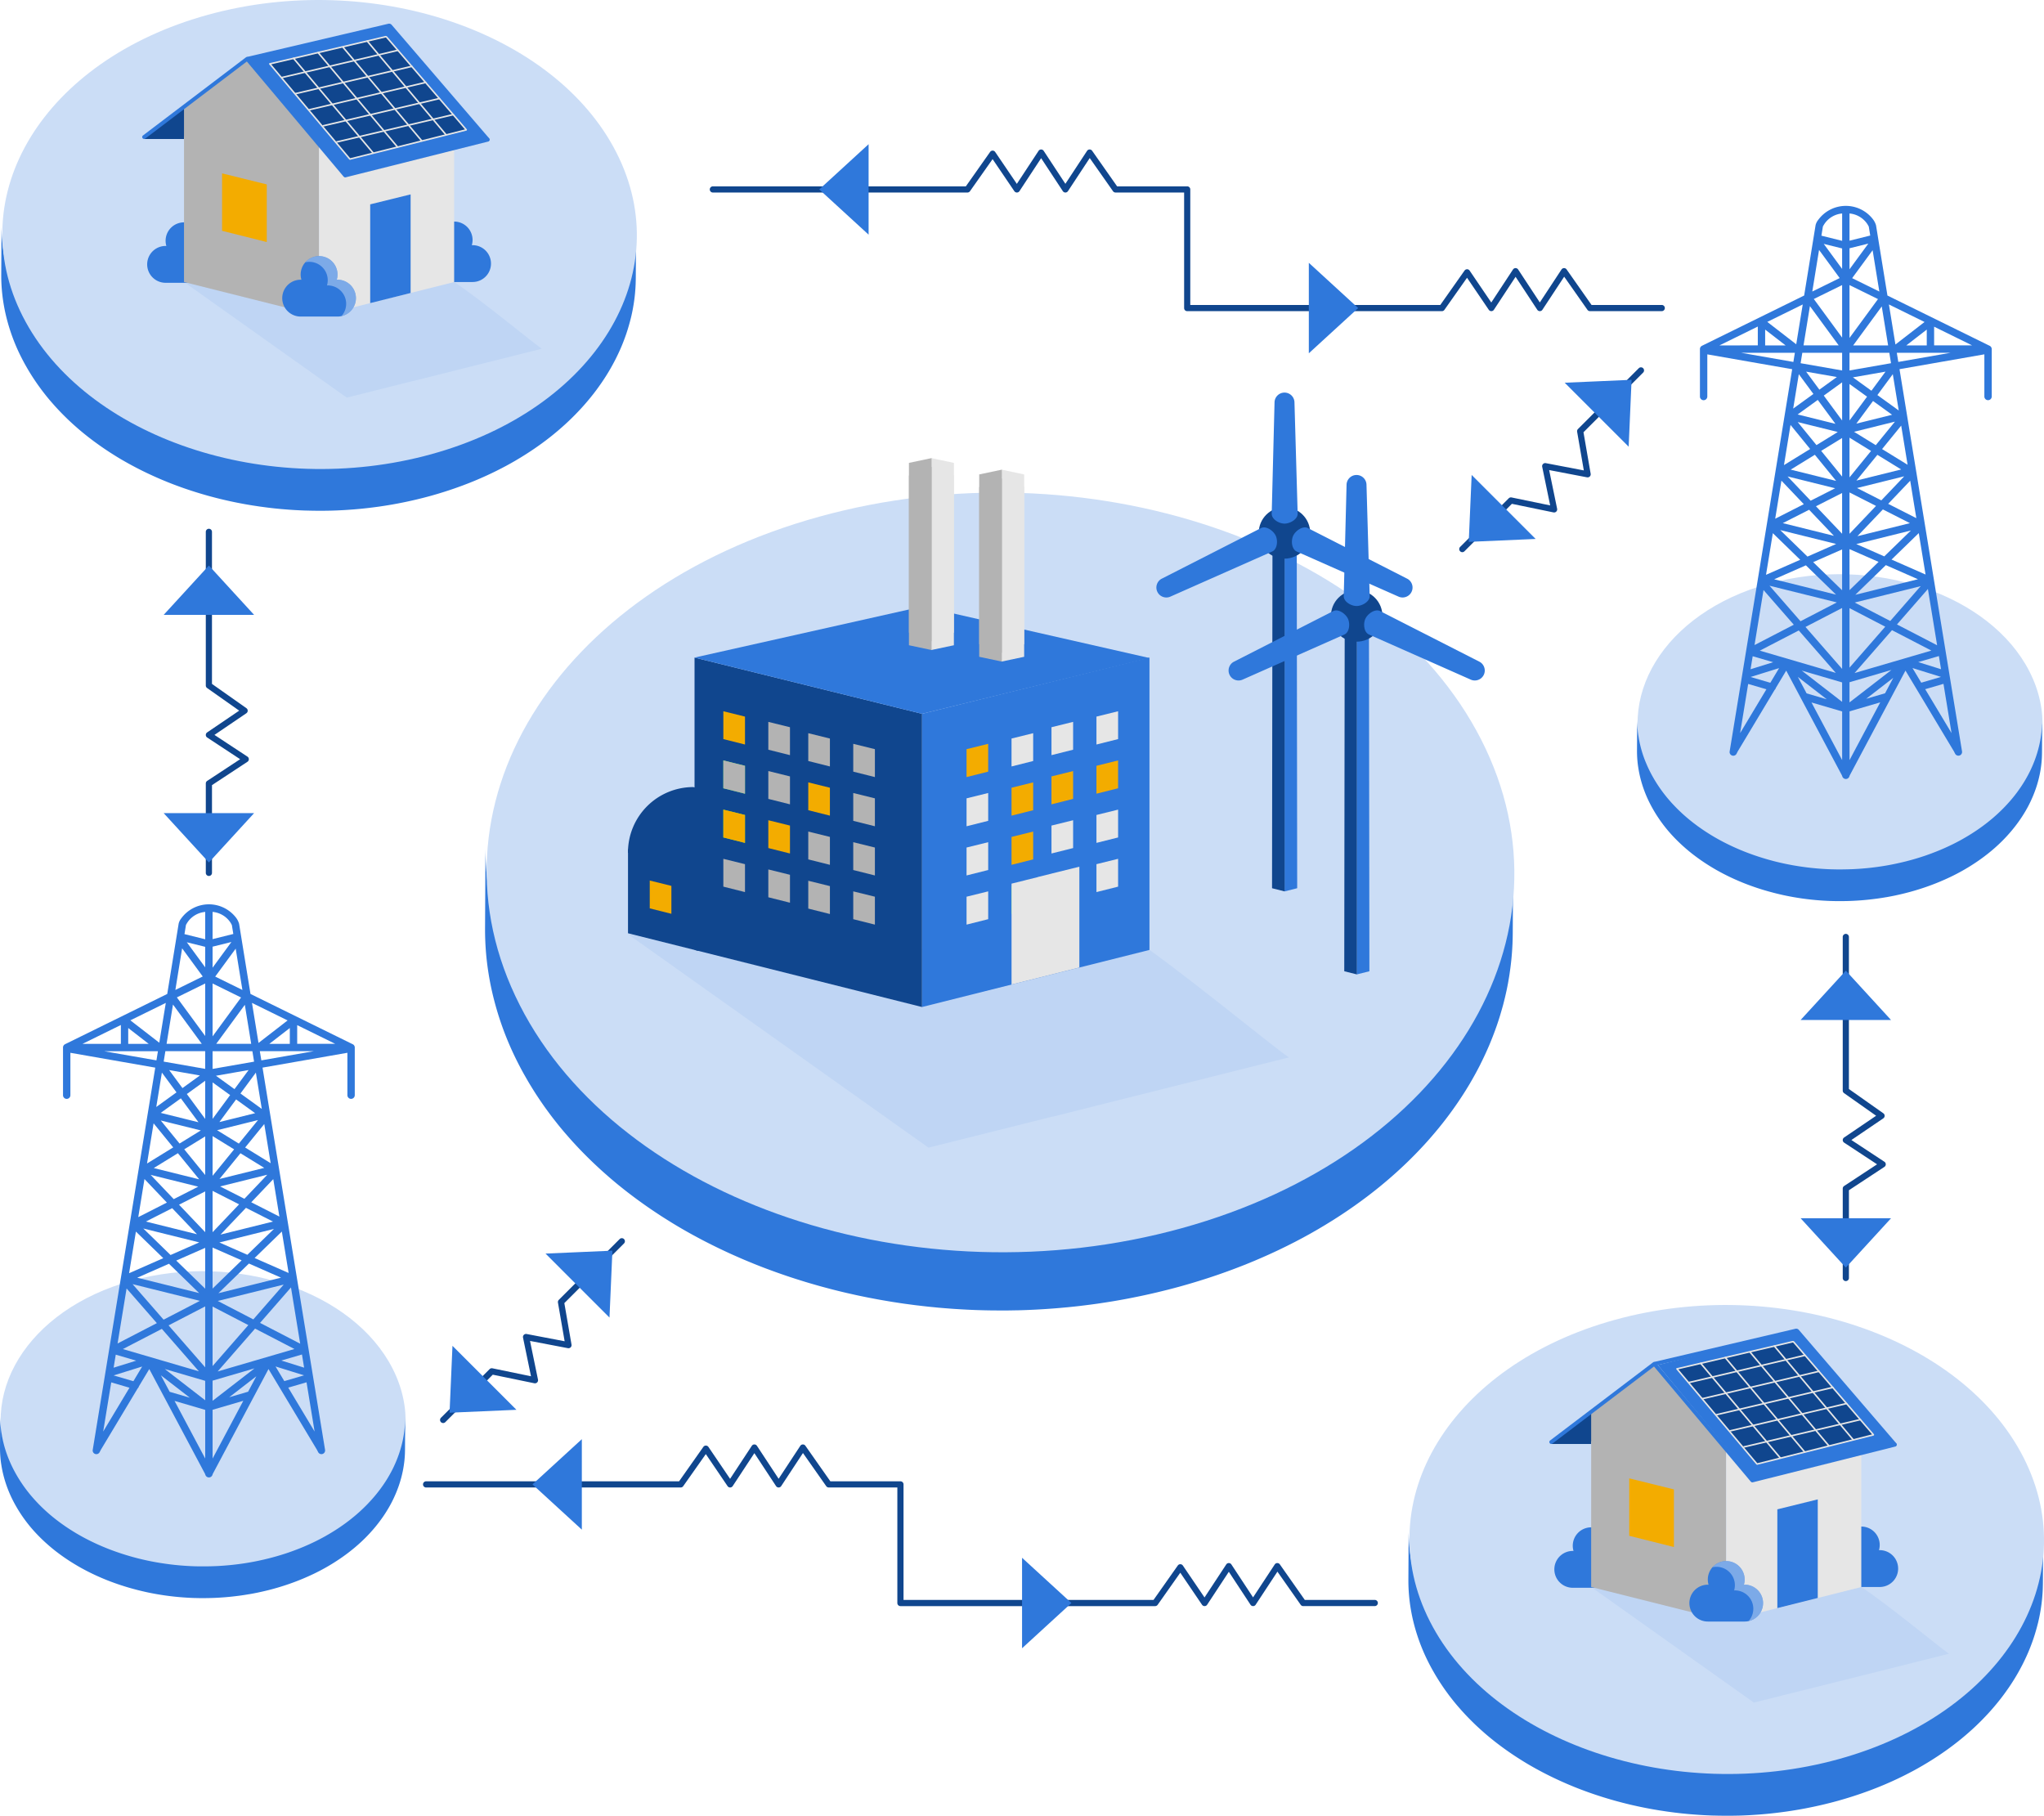 <svg xmlns="http://www.w3.org/2000/svg" width="512.535" height="455.297" viewBox="0 0 512.535 455.297"><g transform="translate(0.002 -0.005)"><g transform="translate(-0.002 0.005)"><path d="M886.523,1102.355c-.01.25-.021.5-.033.747-.017.364-.037.727-.06,1.091-.017.271-.037.54-.056.81-.027.362-.058.725-.091,1.087-.025.267-.048.534-.077.8-.037.367-.079.733-.122,1.1-.031.261-.062.522-.095.781-.048.379-.1.758-.159,1.137-.037.244-.07.489-.108.735-.066.42-.139.839-.213,1.259-.035.2-.068.4-.1.6q-.171.928-.366,1.855c-.006.031-.014.062-.021.093-.124.586-.257,1.17-.4,1.754-.048.2-.1.406-.153.609-.1.41-.2.82-.313,1.228-.044.166-.093.331-.137.5q-.255.928-.534,1.855c-.056.186-.11.369-.168.553q-.342,1.108-.721,2.209c-.039.112-.079.222-.118.333q-.337.96-.7,1.911c-.073.192-.145.385-.221.576-.284.731-.576,1.458-.884,2.184-.015.035-.031.07-.046.106-.3.694-.605,1.383-.921,2.072-.087.192-.178.383-.267.573q-.458.978-.946,1.948c-.037.071-.07.145-.106.217-.358.708-.731,1.412-1.112,2.112-.1.184-.2.367-.3.549q-.49.885-1,1.762c-.081.139-.161.279-.242.416-.141.238-.286.474-.431.712-.178.292-.352.584-.534.874-.149.24-.3.478-.456.718-.182.286-.364.573-.549.857-.157.24-.317.478-.478.718-.188.282-.375.563-.567.843-.164.24-.333.478-.5.718-.193.277-.385.553-.582.828-.172.24-.346.478-.52.718q-.3.409-.6.816c-.178.238-.358.474-.54.712-.205.269-.408.538-.617.8q-.278.357-.561.71-.316.4-.634.791c-.192.236-.385.468-.578.7-.217.261-.433.522-.654.783q-.3.348-.6.7-.334.389-.673.774c-.2.232-.41.46-.615.691q-.342.383-.69.762-.316.342-.634.683-.354.377-.71.752c-.217.226-.433.451-.652.677-.24.248-.484.5-.727.741q-.334.337-.671.669-.371.368-.747.731c-.226.221-.456.441-.687.66q-.38.363-.766.721-.351.328-.7.652-.389.357-.783.71-.36.322-.721.644-.4.351-.8.7c-.244.211-.489.424-.737.633-.273.232-.549.462-.824.692-.25.207-.5.416-.749.621-.279.228-.561.456-.843.683q-.383.308-.768.613-.427.337-.859.669c-.261.2-.522.4-.785.605q-.435.331-.88.66l-.8.592q-.447.328-.9.652c-.269.193-.538.387-.81.578-.3.215-.613.427-.921.64-.275.19-.549.381-.826.569q-.467.316-.938.629c-.279.186-.557.373-.838.557-.319.209-.642.416-.965.623-.282.18-.563.362-.845.542-.329.207-.66.41-.992.615-.284.176-.565.352-.851.524-.337.2-.677.4-1.015.605-.286.17-.573.342-.863.511-.344.2-.694.4-1.043.6-.288.164-.574.331-.866.493-.356.2-.716.395-1.074.59-.29.158-.578.319-.87.476-.368.2-.739.391-1.108.586-.288.153-.575.306-.865.456-.387.2-.779.4-1.168.594-.279.141-.555.284-.836.424-.437.217-.882.431-1.325.644-.238.114-.474.232-.712.346l-.039.017c-.839.4-1.69.791-2.545,1.176-.248.112-.5.223-.747.333q-1.015.453-2.046.892c-.222.095-.445.192-.669.286q-1.323.557-2.669,1.093c-.176.07-.356.137-.534.207q-1.108.435-2.232.857-.415.157-.832.309-1.14.418-2.294.824c-.176.062-.35.126-.528.186q-1.4.482-2.814.942c-.25.081-.5.161-.754.24q-1.1.351-2.215.689l-.847.255q-1.454.432-2.924.841a.027.027,0,0,0-.012,0q-1.488.412-2.981.791c-.253.066-.509.126-.764.19q-1.065.267-2.131.522c-.348.083-.7.163-1.044.242q-.949.218-1.9.426-.537.116-1.075.23c-.658.139-1.315.271-1.973.4-.317.062-.634.128-.952.19-.948.182-1.9.358-2.845.522-.048.008-.095.016-.143.025q-1.41.244-2.818.462c-.317.05-.634.095-.954.143q-1.01.151-2.017.292c-.317.045-.636.087-.954.128q-1.044.136-2.089.261c-.273.033-.547.068-.82.1q-1.43.163-2.861.3c-.133.014-.269.023-.4.037q-1.239.119-2.478.217c-.3.025-.6.046-.9.07q-1.039.078-2.077.143c-.292.019-.584.037-.876.054q-1.306.075-2.613.131l-.261.014q-1.427.058-2.853.091c-.3.008-.607.012-.911.017q-1.007.02-2.01.027c-.342,0-.683,0-1.025,0-.661,0-1.323,0-1.984-.01-.311,0-.625,0-.936-.01q-1.3-.02-2.6-.06l-.279-.006q-1.43-.047-2.859-.116c-.294-.014-.588-.031-.882-.048-.667-.037-1.336-.075-2-.118-.34-.021-.681-.046-1.019-.07-.642-.047-1.284-.095-1.924-.149l-.963-.079c-.561-.05-1.12-.1-1.681-.161-.466-.046-.934-.089-1.4-.139-.549-.058-1.1-.124-1.648-.188-.458-.054-.917-.1-1.373-.161-.557-.07-1.112-.145-1.667-.221-.447-.06-.894-.116-1.339-.18-.576-.081-1.149-.17-1.723-.259-.42-.064-.843-.126-1.263-.193-.615-.1-1.228-.205-1.843-.311-.375-.064-.752-.126-1.128-.192-.731-.132-1.458-.271-2.186-.41-.255-.048-.513-.095-.766-.145q-1.468-.29-2.924-.6c-.3-.066-.6-.135-.9-.2q-1-.22-2-.451-1.61-.377-3.2-.787c-.277-.072-.551-.147-.828-.219-.781-.205-1.561-.412-2.336-.629-.379-.1-.756-.215-1.133-.323q-1.01-.287-2.012-.588c-.4-.12-.8-.244-1.207-.368q-.969-.3-1.928-.609-.6-.194-1.2-.391-.981-.325-1.953-.665c-.371-.128-.743-.255-1.112-.387-.731-.259-1.458-.528-2.184-.8-.279-.1-.559-.2-.836-.309q-1.5-.566-2.975-1.162l-.538-.222q-1.2-.49-2.393-1c-.338-.145-.675-.3-1.012-.443-.631-.277-1.261-.553-1.886-.838-.371-.168-.741-.34-1.11-.513q-.885-.412-1.76-.832c-.373-.18-.747-.362-1.116-.543q-.876-.432-1.743-.876c-.352-.18-.706-.36-1.056-.542-.623-.325-1.238-.654-1.853-.986-.3-.161-.6-.317-.89-.48q-1.34-.737-2.658-1.5l-.025-.013q-1.329-.772-2.63-1.573c-.28-.172-.557-.348-.836-.524-.586-.365-1.17-.731-1.747-1.106-.325-.209-.646-.424-.967-.635q-.792-.522-1.573-1.054c-.331-.224-.658-.453-.986-.679q-.766-.534-1.52-1.077-.476-.342-.95-.687c-.524-.385-1.041-.774-1.555-1.166-.28-.213-.563-.424-.839-.638-.629-.487-1.248-.981-1.865-1.478-.155-.124-.311-.246-.464-.371q-1.146-.937-2.261-1.9c-.209-.18-.412-.364-.617-.545-.532-.466-1.06-.932-1.582-1.406-.269-.244-.532-.493-.8-.739-.453-.42-.9-.843-1.346-1.269q-.415-.4-.826-.8-.638-.63-1.265-1.267-.4-.409-.8-.822c-.424-.441-.839-.886-1.253-1.333-.244-.263-.487-.524-.727-.787-.464-.513-.919-1.029-1.369-1.549-.178-.205-.36-.406-.534-.611q-.931-1.091-1.826-2.2c-.116-.145-.226-.292-.342-.439-.476-.6-.948-1.2-1.408-1.814-.2-.265-.393-.534-.59-.8-.367-.5-.731-1-1.089-1.5-.213-.3-.422-.605-.631-.909q-.5-.722-.979-1.453-.31-.47-.615-.944-.476-.743-.936-1.5c-.188-.307-.377-.613-.561-.921-.327-.547-.642-1.1-.955-1.654-.151-.267-.306-.53-.455-.8q-.682-1.233-1.323-2.485-1.6-3.151-2.892-6.327a72.17,72.17,0,0,1-5.425-27.644l-.108,20.156q-.017,3.174.255,6.365.183,2.127.5,4.257t.762,4.263a76.669,76.669,0,0,0,6.8,19.085q.638,1.253,1.323,2.485c.147.267.3.532.454.8.313.553.631,1.106.956,1.654.184.309.373.615.561.921.308.5.617,1,.936,1.5q.3.473.615.944.482.731.979,1.453c.209.3.418.607.63.909q.534.754,1.087,1.5c.2.269.393.538.592.8.46.611.932,1.217,1.41,1.816.114.145.224.292.34.435q.894,1.114,1.826,2.2c.176.205.358.406.534.611.451.52.905,1.039,1.369,1.551.238.263.484.524.725.785.416.449.832.9,1.257,1.337.263.275.532.547.8.82q.627.638,1.269,1.269c.273.269.545.536.822.8q.667.641,1.35,1.273c.263.246.526.491.793.735.522.476,1.052.944,1.586,1.41.205.18.408.364.615.542q1.114.96,2.259,1.9c.155.126.313.25.47.375.615.5,1.232.988,1.859,1.474.279.217.561.427.841.64.515.391,1.029.779,1.553,1.162.315.232.634.462.954.69q.751.543,1.514,1.074c.329.228.658.456.99.683.518.354,1.043.7,1.567,1.05.323.213.646.427.971.638.576.373,1.159.739,1.743,1.1.28.174.557.352.839.526q1.3.8,2.627,1.571l.07.039q1.294.751,2.617,1.478c.3.164.6.323.9.485q.914.5,1.839.979c.356.186.714.368,1.073.549q.859.438,1.727.866c.375.186.752.368,1.13.549q.867.418,1.745.826c.373.174.749.348,1.124.518q.928.421,1.868.83.514.226,1.029.451,1.166.5,2.348.979c.2.079.387.162.584.242q1.471.595,2.963,1.159c.29.11.582.215.872.323.712.265,1.426.528,2.143.781.379.135.762.265,1.143.4.638.22,1.279.441,1.921.654.408.135.816.267,1.226.4q.946.3,1.9.6.618.192,1.238.379.981.293,1.971.574c.391.112.781.226,1.174.335.752.209,1.509.41,2.265.609.3.079.6.161.9.238q1.584.406,3.18.781l.081.019c.735.172,1.474.335,2.213.5.2.044.4.093.607.135q1.465.316,2.942.607c.188.037.375.07.563.106.795.153,1.588.306,2.387.449.346.062.694.118,1.043.178.642.11,1.284.222,1.928.327.4.064.8.122,1.2.184.594.091,1.188.184,1.785.269.429.062.861.116,1.292.174.57.077,1.141.155,1.714.226.449.056.9.1,1.346.157.557.064,1.112.13,1.671.19.466.05.932.093,1.4.139.416.041.832.087,1.25.124.141.013.284.023.426.035.323.029.648.054.971.081.638.052,1.277.1,1.915.147q.514.038,1.027.07,1,.064,1.992.118l.892.048c.95.047,1.9.087,2.855.116.1,0,.2,0,.3.008q1.288.038,2.58.058l.946.01q.986.009,1.975.01c.344,0,.689,0,1.033,0,.665,0,1.333-.016,2-.027.308-.006.613-.01.921-.017.12,0,.238,0,.358-.006q1.245-.032,2.489-.085l.277-.014q1.3-.055,2.6-.131l.884-.054q1.033-.064,2.066-.143c.3-.023.605-.045.907-.07q1.23-.1,2.462-.217c.139-.014.279-.025.418-.037q1.428-.139,2.857-.3c.276-.031.553-.066.83-.1q1.039-.125,2.077-.261c.321-.042.64-.085.961-.13.228-.031.456-.06.687-.093.443-.062.886-.133,1.329-.2.317-.048.634-.093.95-.143.954-.149,1.909-.3,2.861-.47l.062-.01q1.448-.253,2.894-.532c.309-.06.617-.122.926-.184.665-.131,1.333-.267,2-.406q.531-.113,1.062-.228.954-.206,1.905-.427c.346-.079.694-.159,1.041-.242q1.065-.253,2.126-.52c.257-.064.515-.126.772-.192.913-.234,1.826-.474,2.737-.725l.242-.066c.988-.273,1.967-.557,2.94-.845q.421-.125.841-.253,1.12-.339,2.224-.691c.25-.079.5-.157.747-.238q1.419-.461,2.816-.942l.526-.186q1.155-.4,2.3-.824l.83-.307q1.12-.421,2.228-.855c.18-.07.362-.139.54-.211q1.343-.534,2.663-1.089l.685-.292q1.018-.435,2.021-.88c.257-.114.514-.228.772-.344q1.245-.563,2.47-1.143l.095-.045.019-.01c.07-.033.135-.066.205-.1q.92-.441,1.83-.89c.207-.1.41-.209.617-.312.464-.234.928-.466,1.387-.7.248-.128.491-.259.739-.389.412-.217.826-.433,1.234-.652.265-.143.524-.288.787-.431.385-.211.772-.422,1.153-.635.271-.151.538-.306.8-.458.369-.211.739-.42,1.1-.632.273-.161.544-.323.814-.484.354-.211.71-.42,1.06-.633.277-.168.549-.339.824-.507.34-.211.681-.42,1.019-.63.279-.176.553-.352.83-.53.327-.211.656-.42.981-.633.277-.182.549-.364.824-.547.319-.213.64-.426.955-.64.273-.186.542-.373.812-.559.311-.217.623-.431.932-.648.269-.189.536-.383.8-.574l.909-.656c.265-.193.528-.391.791-.586q.444-.331.886-.663.392-.3.779-.6.435-.337.865-.675.383-.3.764-.609c.282-.226.565-.455.843-.683.253-.207.5-.416.752-.623.275-.23.549-.458.82-.691.247-.211.493-.424.739-.634q.4-.348.8-.7.366-.322.725-.648.392-.351.779-.706.357-.328.708-.656.383-.357.76-.716c.232-.22.464-.443.692-.667.248-.242.5-.484.739-.725q.34-.337.677-.675c.242-.244.484-.489.721-.735.22-.226.441-.455.658-.683.236-.248.47-.5.7-.745q.322-.345.642-.69.345-.377.685-.754.313-.348.621-.7.337-.383.667-.768c.2-.234.4-.468.6-.7.219-.257.433-.516.648-.774.2-.236.393-.474.586-.712.213-.261.422-.524.63-.785.19-.238.379-.476.565-.716.207-.265.408-.53.611-.8.182-.24.366-.48.545-.719.2-.267.4-.538.592-.807.176-.242.354-.484.528-.727.193-.271.383-.543.574-.816.17-.242.34-.484.507-.727.19-.277.373-.555.559-.832.162-.244.325-.485.484-.729.184-.281.362-.563.542-.843.155-.244.311-.485.464-.731.178-.286.35-.573.526-.861.147-.242.3-.484.439-.725.025-.043.052-.085.077-.128.054-.093.106-.188.161-.282q.516-.879,1.006-1.768l.3-.545c.381-.7.754-1.406,1.114-2.114.037-.07.07-.143.1-.213.327-.648.64-1.3.948-1.954.089-.19.178-.379.265-.569.317-.691.629-1.383.925-2.079.013-.033.029-.064.043-.1.307-.725.6-1.456.886-2.188.074-.191.147-.381.219-.572q.363-.955.7-1.913c.039-.11.079-.22.118-.331.253-.735.491-1.472.721-2.211.056-.184.112-.368.166-.549q.279-.929.536-1.859c.029-.108.064-.215.093-.323.016-.056.029-.112.043-.168.11-.412.213-.828.315-1.242.048-.2.1-.4.149-.6q.209-.879.4-1.764c.006-.029.013-.056.019-.085q.194-.925.366-1.855c.037-.2.068-.4.1-.6.073-.42.147-.841.213-1.261.039-.244.072-.487.106-.731.056-.381.11-.76.161-1.143.033-.259.064-.516.095-.776.044-.367.085-.737.124-1.1.027-.267.052-.532.075-.8q.049-.543.091-1.089c.021-.269.039-.54.056-.81.023-.364.043-.727.06-1.091.008-.161.019-.321.027-.482,0-.089,0-.178.006-.265.027-.745.048-1.489.052-2.234l.108-20.156c0,.745-.021,1.489-.048,2.232Z" transform="translate(-507.148 -886.254)" fill="#2f78db"/><path d="M160.851,293.917c-.006.153-.014.308-.021.46-.012.224-.023.449-.037.673-.012.166-.021.333-.035.5-.017.224-.037.447-.056.671l-.046.5q-.035.339-.075.679c-.019.161-.037.323-.058.484q-.046.351-.1.7c-.021.151-.043.3-.066.453-.041.259-.085.518-.132.778-.021.124-.041.248-.064.371q-.1.574-.226,1.145c0,.019-.01.039-.014.056q-.116.543-.244,1.083c-.029.126-.064.251-.095.377-.062.253-.126.507-.193.758-.027.1-.056.205-.085.308q-.157.574-.329,1.145c-.035.114-.068.228-.1.342-.141.456-.288.911-.445,1.364-.023.07-.048.137-.073.205-.137.395-.282.787-.431,1.18-.044.118-.091.238-.135.356-.176.451-.356.9-.545,1.348l-.029.066c-.182.427-.373.855-.569,1.278-.054.118-.11.236-.164.354-.19.4-.383.8-.584,1.2-.023.044-.044.089-.066.133-.221.437-.453.87-.687,1.3-.062.114-.124.226-.188.34-.2.364-.408.727-.619,1.087-.05.085-.1.172-.149.257-.087.147-.178.294-.267.439-.11.18-.219.36-.329.54-.093.149-.188.3-.28.443-.112.176-.224.354-.338.528-.1.149-.2.3-.294.443-.116.174-.232.348-.35.52-.1.149-.205.3-.308.443-.12.17-.238.34-.36.511l-.321.443q-.183.252-.371.5c-.11.147-.222.294-.333.439-.126.166-.253.331-.381.5-.114.147-.23.292-.346.439-.13.162-.259.327-.393.489-.118.145-.238.29-.358.433-.133.161-.269.323-.4.484l-.368.429c-.137.161-.277.319-.416.478-.126.143-.253.284-.381.426-.141.157-.282.313-.426.47-.13.141-.259.282-.391.422-.145.155-.292.309-.439.464-.133.139-.267.279-.4.418s-.3.306-.449.456-.275.277-.414.414-.306.3-.46.453l-.424.408c-.157.149-.313.3-.474.445-.145.135-.288.269-.435.4s-.321.292-.484.439c-.147.133-.3.265-.445.4-.164.145-.329.288-.5.431-.151.132-.3.261-.455.391-.168.143-.338.286-.509.427-.153.128-.308.255-.462.383-.172.141-.346.282-.52.422-.157.126-.315.253-.474.377-.176.139-.352.277-.53.414-.161.124-.323.25-.485.373-.18.137-.362.273-.544.408l-.491.366c-.184.135-.371.269-.557.4-.166.12-.333.24-.5.358-.188.133-.377.263-.569.395-.17.118-.338.236-.511.352q-.287.194-.58.389c-.172.114-.344.23-.516.342-.2.13-.4.257-.6.385-.174.112-.346.224-.522.335-.2.128-.408.253-.613.379-.176.108-.35.217-.526.323-.207.126-.418.25-.627.373-.178.1-.354.211-.532.315-.213.124-.429.246-.644.369-.178.1-.356.205-.536.306-.219.124-.441.244-.663.366-.178.1-.356.2-.538.294-.226.122-.456.242-.685.362-.178.095-.354.19-.534.282-.238.124-.482.244-.721.367-.172.087-.342.176-.516.261-.271.133-.544.265-.818.4-.147.072-.292.143-.439.213l-.023.012q-.778.369-1.571.727c-.153.07-.308.137-.46.205q-.627.279-1.263.549c-.137.058-.275.118-.414.176-.545.228-1.093.455-1.648.675l-.329.128q-.685.27-1.379.528l-.513.191c-.468.172-.942.342-1.416.509-.108.039-.217.077-.325.114-.574.2-1.155.393-1.737.582l-.466.149q-.679.218-1.367.426c-.174.052-.348.106-.524.159q-.9.267-1.807.52l-.008,0c-.613.17-1.226.331-1.841.489-.157.041-.315.077-.472.118-.439.11-.876.219-1.315.321-.215.05-.429.1-.644.149-.391.089-.779.178-1.172.263l-.663.143q-.609.128-1.219.248c-.2.039-.391.079-.588.116q-.876.168-1.756.323l-.089.016q-.87.151-1.741.284c-.2.031-.393.058-.588.089-.416.062-.83.124-1.246.18-.2.027-.393.054-.59.079-.429.056-.861.11-1.29.162l-.507.062c-.59.068-1.178.132-1.766.188l-.248.023c-.511.048-1.019.093-1.53.133-.186.016-.369.029-.555.043q-.641.049-1.282.089c-.18.012-.36.023-.542.033q-.807.046-1.613.081l-.161.008q-.882.035-1.762.056l-.563.012q-.621.012-1.242.017c-.211,0-.422,0-.632,0-.408,0-.816,0-1.224-.006-.193,0-.385,0-.578-.006-.536-.008-1.072-.021-1.605-.037-.058,0-.114,0-.172,0-.59-.019-1.178-.044-1.766-.072l-.544-.029q-.618-.032-1.236-.073l-.631-.043q-.595-.044-1.19-.091c-.2-.016-.4-.033-.6-.05-.346-.031-.692-.066-1.037-.1-.288-.029-.576-.056-.865-.087-.34-.037-.679-.075-1.017-.116-.282-.033-.567-.064-.849-.1-.344-.043-.687-.089-1.029-.135-.277-.037-.551-.072-.826-.112-.356-.05-.71-.106-1.064-.161-.259-.039-.52-.077-.779-.12-.381-.062-.758-.128-1.137-.191-.232-.041-.464-.077-.7-.118q-.676-.122-1.348-.253c-.157-.031-.315-.058-.474-.089q-.905-.18-1.8-.373c-.186-.041-.369-.083-.555-.126-.412-.091-.824-.182-1.232-.279q-1-.232-1.979-.485l-.511-.135q-.722-.189-1.443-.387l-.7-.2q-.624-.177-1.242-.362c-.25-.075-.5-.151-.745-.228-.4-.124-.795-.248-1.191-.375-.248-.079-.493-.161-.741-.242-.4-.133-.8-.271-1.207-.41-.228-.079-.458-.157-.687-.238-.451-.161-.9-.325-1.348-.491-.172-.064-.344-.126-.516-.191q-.926-.351-1.836-.718c-.112-.044-.22-.093-.333-.137q-.743-.3-1.478-.615c-.209-.089-.416-.182-.625-.273q-.586-.255-1.164-.518c-.23-.1-.458-.211-.687-.317q-.545-.252-1.087-.515c-.23-.11-.46-.222-.689-.335-.36-.178-.72-.358-1.075-.54-.219-.11-.435-.222-.652-.335q-.574-.3-1.143-.609c-.184-.1-.367-.2-.549-.3q-.827-.455-1.64-.926l-.015-.01q-.821-.476-1.623-.971c-.174-.106-.344-.215-.516-.323-.362-.226-.721-.453-1.079-.683-.2-.13-.4-.261-.6-.393-.325-.215-.65-.431-.971-.65-.2-.139-.406-.279-.609-.42-.315-.219-.627-.441-.938-.665-.2-.141-.393-.282-.586-.424-.323-.238-.642-.478-.961-.72-.172-.132-.348-.261-.518-.395-.389-.3-.772-.605-1.151-.913-.095-.077-.193-.153-.286-.228q-.708-.577-1.4-1.172c-.128-.11-.253-.224-.381-.337-.329-.286-.656-.576-.977-.868-.166-.151-.329-.3-.493-.456-.279-.259-.557-.52-.832-.783-.17-.164-.34-.331-.509-.5-.263-.259-.524-.518-.781-.781-.166-.168-.331-.339-.5-.509q-.392-.409-.774-.824c-.151-.163-.3-.323-.449-.486-.286-.315-.567-.636-.845-.957-.11-.126-.222-.251-.331-.377q-.574-.673-1.128-1.36c-.072-.089-.141-.18-.211-.271-.294-.371-.586-.745-.87-1.12-.124-.164-.244-.331-.366-.5-.226-.308-.453-.615-.671-.928-.132-.186-.259-.373-.389-.561q-.308-.447-.605-.9c-.128-.193-.253-.387-.379-.582q-.293-.458-.578-.923c-.116-.19-.234-.377-.346-.569-.2-.339-.4-.679-.59-1.021-.093-.164-.19-.327-.28-.491q-.421-.76-.816-1.534-.992-1.944-1.785-3.907a44.554,44.554,0,0,1-3.35-17.067l-.068,12.445q-.012,1.958.159,3.93.113,1.314.308,2.629t.47,2.632a47.382,47.382,0,0,0,4.2,11.783q.395.775.816,1.534c.091.164.188.329.28.491.193.342.389.683.59,1.021.114.192.23.379.346.569.19.309.381.617.578.923.126.2.251.389.379.582.2.3.4.6.605.9.13.188.257.375.389.561.219.311.445.619.671.926.122.166.242.333.366.5.284.377.576.75.87,1.122.07.089.139.18.211.269q.551.688,1.128,1.36c.108.128.221.251.331.377.279.321.559.64.845.957.147.162.3.323.447.485.255.277.515.553.776.826.162.17.327.339.493.507.259.263.518.524.783.783.168.166.337.331.507.5q.412.4.834.785c.162.151.325.3.489.454.323.294.65.582.979.87.128.11.251.224.379.335q.688.592,1.395,1.172c.095.077.193.155.29.232.379.306.76.611,1.149.911.172.133.346.263.52.395q.476.363.959.718c.2.143.393.284.59.426q.464.334.936.663c.2.141.406.282.611.422.319.219.642.433.967.648l.6.395c.356.23.716.456,1.075.681.172.108.344.219.518.325q.8.493,1.621.969l.043.023q.8.464,1.615.911c.184.1.369.2.555.3.377.2.754.406,1.135.605.219.114.441.226.663.34.354.18.708.36,1.066.536.232.114.464.226.7.339.358.172.716.342,1.077.509.23.108.462.215.694.321q.574.261,1.153.513c.211.093.422.188.634.279q.72.308,1.449.605c.12.048.24.1.36.149q.908.366,1.83.716c.178.068.36.132.54.2.439.162.88.325,1.323.484.234.083.47.164.706.246.395.137.789.271,1.186.4l.756.248q.583.189,1.17.369c.255.079.509.157.764.234.4.122.81.238,1.217.356.242.07.482.139.723.207.464.13.93.253,1.4.375.186.048.369.1.557.147.652.166,1.306.329,1.963.482l.05.012c.453.106.909.207,1.366.308.126.027.25.058.375.085q.905.194,1.816.375c.116.023.232.043.346.066.491.095.981.188,1.474.277.213.039.429.073.644.11.4.068.793.137,1.191.2.246.039.5.075.741.112.367.056.733.114,1.1.166l.8.108c.352.046.7.095,1.058.139.277.035.553.066.832.1.344.041.687.081,1.031.118.288.031.576.058.865.085.257.025.514.054.772.077l.263.021.6.05c.395.033.787.062,1.184.091l.634.044q.615.041,1.23.072c.184.01.368.021.551.029.586.029,1.174.054,1.762.072.062,0,.122,0,.184,0q.795.023,1.594.037c.193,0,.389,0,.584.006q.609.006,1.219.006c.213,0,.426,0,.638,0,.412,0,.822-.01,1.234-.017.19,0,.379-.006.569-.012.074,0,.147,0,.221,0q.769-.02,1.538-.052l.17-.008q.8-.035,1.6-.081l.545-.035q.638-.041,1.277-.087c.186-.014.373-.027.561-.043q.76-.061,1.52-.133l.257-.023q.882-.087,1.764-.188c.17-.019.342-.041.513-.062q.641-.075,1.282-.161l.594-.079.424-.056c.273-.039.547-.081.82-.124l.586-.087c.59-.093,1.178-.188,1.766-.29l.037-.006q.894-.157,1.787-.329c.191-.037.381-.075.573-.114.412-.081.822-.164,1.234-.251.219-.046.437-.093.656-.141.393-.085.785-.174,1.176-.263.215-.048.427-.1.642-.149.437-.1.876-.211,1.313-.321.159-.041.317-.077.476-.118q.847-.218,1.69-.447l.149-.041c.609-.168,1.215-.344,1.814-.522l.518-.157q.691-.209,1.373-.427c.153-.048.308-.1.46-.147q.876-.284,1.739-.582c.108-.037.217-.077.325-.114q.714-.249,1.418-.509c.172-.062.342-.126.513-.19q.693-.258,1.375-.528c.11-.044.222-.087.335-.13q.83-.331,1.644-.673l.422-.18c.418-.178.836-.36,1.248-.544.159-.07.317-.141.476-.213.513-.232,1.021-.466,1.524-.706l.06-.027s.008,0,.012-.006l.126-.062c.379-.182.756-.364,1.13-.549l.381-.193c.286-.145.573-.288.857-.435l.456-.24c.255-.133.511-.267.762-.4.162-.087.325-.178.485-.267.238-.13.476-.259.712-.393.166-.093.331-.19.5-.284.228-.13.456-.259.681-.391.168-.1.335-.2.5-.3.219-.13.439-.259.656-.391.17-.1.339-.209.509-.313.211-.13.422-.259.629-.391.172-.108.342-.219.513-.327.2-.13.406-.259.605-.391l.509-.337.59-.395c.168-.114.335-.23.5-.344q.29-.2.574-.4l.5-.354c.188-.135.375-.269.561-.406.164-.12.325-.242.487-.362.184-.135.366-.273.547-.41.161-.122.321-.246.482-.369.178-.139.358-.277.534-.416.159-.126.315-.251.472-.377.174-.139.348-.28.52-.422.157-.128.309-.257.464-.385.17-.141.338-.284.507-.426.153-.13.3-.261.456-.393s.331-.286.493-.431.3-.267.449-.4l.482-.435c.147-.135.292-.269.437-.406s.313-.294.468-.441.286-.275.427-.412.306-.3.456-.447.279-.277.418-.418.3-.3.445-.455.271-.28.406-.422.29-.306.433-.46.265-.284.4-.427.282-.309.422-.466.257-.286.383-.429.277-.315.412-.474.249-.288.371-.433.267-.319.4-.478.242-.292.362-.439.259-.323.389-.485l.35-.441c.128-.162.253-.327.377-.491.112-.147.226-.3.337-.445.124-.164.244-.331.366-.5.108-.149.219-.3.325-.449.12-.168.236-.337.354-.5.1-.149.211-.3.313-.449.116-.17.23-.342.344-.514.1-.151.2-.3.3-.451.112-.172.222-.346.335-.52.095-.151.193-.3.286-.451.11-.176.217-.354.325-.532.091-.149.182-.3.271-.449.015-.027.033-.052.048-.079.035-.058.066-.116.1-.174.213-.362.42-.727.621-1.093l.186-.337q.354-.65.689-1.306c.021-.045.043-.087.066-.132q.3-.6.586-1.207c.054-.118.11-.234.164-.352.2-.426.389-.855.571-1.284.008-.019.017-.041.027-.06q.284-.673.547-1.35c.046-.118.091-.236.135-.354.149-.393.294-.787.431-1.182.023-.068.048-.135.074-.205.157-.453.3-.909.445-1.366.035-.112.07-.226.1-.338q.174-.572.331-1.147c.017-.068.039-.133.058-.2.01-.035.017-.07.027-.1.068-.255.132-.511.2-.766l.093-.369q.131-.542.246-1.089l.012-.052c.081-.381.155-.762.226-1.145.023-.124.043-.246.064-.369.044-.259.091-.518.132-.779.023-.151.044-.3.066-.451.035-.236.068-.47.1-.706.021-.161.039-.319.058-.48.027-.226.052-.455.075-.683q.026-.247.046-.493c.021-.224.039-.449.056-.673l.035-.5c.014-.224.027-.449.037-.673,0-.1.012-.2.015-.3,0-.054,0-.11,0-.164q.026-.688.033-1.379l.068-12.445c0,.458-.015.917-.033,1.375Z" transform="translate(-1.376 -235.296)" fill="#2f78db"/><path d="M8.143,79.363C-7.354,48.947,13.4,15.087,54.5,3.733s86.983,4.1,102.482,34.512-5.259,64.279-46.359,75.633-86.981-4.1-102.48-34.516Z" transform="translate(-2.425 -0.005)" fill="#cbddf6"/><path d="M2126.209,795.01c-9.892-19.414,3.356-41.026,29.589-48.274s55.52,2.615,65.411,22.029-3.356,41.028-29.59,48.276S2136.1,814.423,2126.209,795.01Z" transform="translate(-1712.313 -600.384)" fill="#cbddf6"/><path d="M2223.724,933.069c0,.1-.008.2-.014.294q-.011.215-.023.429c-.006.106-.013.213-.021.319-.011.143-.023.286-.037.429-.01.1-.02.211-.029.315-.015.145-.031.288-.048.433-.011.1-.023.205-.037.308-.019.149-.041.3-.062.449-.013.1-.027.193-.042.29-.025.166-.054.331-.083.5-.014.079-.027.159-.041.236q-.067.366-.145.731c0,.012-.006.023-.008.037-.048.23-.1.462-.157.691-.02.081-.041.161-.06.24-.041.161-.079.323-.124.484-.018.066-.037.13-.054.2-.068.244-.137.487-.211.731-.021.073-.044.145-.066.219-.091.292-.184.582-.284.87l-.046.132c-.087.251-.18.5-.274.752l-.087.226c-.112.288-.226.574-.348.861l-.018.042c-.116.273-.238.545-.363.816l-.1.226c-.12.257-.244.513-.374.768-.013.029-.027.056-.042.085-.141.279-.288.557-.439.832-.039.072-.079.145-.12.217-.128.232-.261.464-.395.694-.033.054-.062.11-.095.164-.056.095-.112.188-.17.281-.07.114-.139.23-.211.344l-.18.282c-.072.112-.143.226-.217.339-.062.095-.126.188-.187.282-.074.11-.147.223-.223.333-.064.095-.131.188-.2.282l-.228.327c-.068.095-.137.188-.2.282s-.157.215-.236.321-.141.188-.212.28-.161.211-.244.317-.147.186-.221.28-.167.209-.25.311l-.228.277c-.085.1-.17.207-.257.309s-.157.184-.236.275-.176.2-.265.3-.161.182-.244.273-.18.2-.273.3-.167.18-.25.269-.186.2-.28.3-.17.178-.257.267-.19.2-.286.292-.176.176-.265.263-.2.193-.294.288-.18.174-.271.259l-.3.284c-.093.085-.184.172-.276.257s-.205.188-.31.28-.189.17-.284.253-.211.184-.315.277l-.29.25-.325.273c-.1.081-.2.164-.3.244s-.22.18-.333.269l-.3.242c-.112.089-.224.176-.338.263s-.205.159-.31.238-.23.174-.346.259l-.313.232c-.118.087-.236.172-.356.257l-.319.228c-.12.085-.242.168-.362.251s-.217.151-.325.224-.246.166-.37.248-.219.147-.331.219-.253.164-.381.246c-.11.072-.22.143-.333.213-.13.081-.259.162-.391.242l-.335.207-.4.238c-.112.068-.226.135-.341.2-.135.079-.272.157-.41.236l-.342.2c-.139.077-.282.155-.424.232l-.342.188c-.145.077-.29.155-.437.23l-.34.18c-.153.079-.308.157-.46.234-.11.056-.219.112-.329.166-.172.085-.348.17-.522.253-.095.044-.186.091-.281.135l-.015.008q-.5.235-1,.464c-.1.045-.2.087-.294.132-.267.118-.536.236-.807.35l-.263.112c-.348.147-.7.29-1.052.431l-.211.081c-.292.114-.584.226-.88.339l-.327.122c-.3.11-.6.219-.9.325-.07.023-.137.048-.207.073-.367.128-.737.25-1.11.371-.1.033-.2.062-.3.095-.29.093-.581.184-.873.271l-.334.1c-.381.114-.766.224-1.153.331h0c-.391.108-.783.211-1.174.311l-.3.076c-.281.07-.559.139-.84.2-.137.033-.274.064-.412.095-.249.058-.5.112-.747.168-.141.031-.282.062-.424.091-.259.054-.518.106-.777.159-.126.025-.25.05-.375.073q-.56.107-1.122.207l-.056.01c-.37.064-.741.124-1.11.182l-.375.056c-.265.041-.53.077-.795.114-.126.017-.251.035-.375.05-.275.037-.549.07-.824.1-.108.014-.215.027-.323.039-.375.042-.752.083-1.128.12-.052.006-.106.01-.158.013-.325.031-.652.06-.977.085l-.354.027c-.273.021-.546.039-.818.056-.116.008-.23.015-.346.021-.342.019-.687.037-1.029.052-.035,0-.068,0-.1,0-.375.016-.75.027-1.124.037-.12,0-.24,0-.358.006-.265.006-.528.01-.793.012h-.4c-.261,0-.522,0-.781,0-.124,0-.246,0-.369,0-.342-.006-.683-.014-1.025-.023-.037,0-.073,0-.11,0-.375-.011-.752-.027-1.126-.046l-.348-.019q-.395-.02-.789-.046l-.4-.027c-.253-.017-.507-.037-.758-.058l-.379-.031q-.331-.029-.661-.064c-.184-.017-.368-.035-.551-.054-.217-.023-.433-.048-.65-.073-.18-.021-.362-.041-.542-.064-.219-.027-.437-.058-.656-.087-.176-.023-.352-.047-.528-.072-.227-.033-.453-.068-.679-.1-.166-.025-.333-.048-.5-.075-.244-.039-.483-.081-.725-.122-.149-.025-.3-.048-.445-.075-.289-.052-.575-.106-.861-.163l-.3-.056q-.578-.113-1.153-.238c-.118-.025-.236-.054-.354-.079-.263-.058-.526-.116-.787-.178-.424-.1-.844-.2-1.263-.31l-.327-.087c-.308-.081-.615-.163-.921-.248-.149-.041-.3-.085-.447-.128-.265-.076-.53-.153-.793-.232l-.476-.145c-.253-.079-.507-.159-.76-.24-.158-.05-.315-.1-.472-.155-.257-.085-.514-.174-.77-.261-.147-.05-.292-.1-.439-.153-.288-.1-.574-.207-.861-.313-.11-.041-.22-.079-.329-.122q-.589-.223-1.172-.458c-.072-.029-.141-.06-.213-.087-.315-.128-.631-.259-.942-.393l-.4-.174q-.374-.162-.743-.331c-.147-.066-.292-.135-.437-.2-.232-.108-.464-.217-.692-.327l-.441-.215c-.23-.114-.458-.228-.687-.344-.14-.072-.279-.141-.416-.213-.246-.128-.487-.257-.731-.389-.116-.064-.234-.126-.35-.19-.352-.193-.7-.391-1.047-.592,0,0-.006,0-.01-.006-.35-.2-.694-.41-1.037-.619-.11-.068-.219-.137-.329-.207-.23-.145-.46-.288-.688-.435l-.381-.25c-.209-.137-.416-.275-.621-.416-.129-.089-.259-.178-.389-.269-.2-.139-.4-.282-.6-.424-.126-.089-.25-.18-.375-.271-.207-.151-.41-.306-.613-.46-.11-.083-.223-.166-.331-.251-.247-.191-.491-.387-.735-.582l-.184-.147c-.3-.246-.6-.5-.892-.748l-.244-.215c-.209-.184-.418-.367-.623-.555-.106-.1-.211-.193-.315-.292-.178-.166-.356-.333-.53-.5-.11-.1-.217-.211-.325-.317q-.252-.247-.5-.5c-.107-.108-.211-.215-.315-.325-.167-.174-.331-.35-.5-.526l-.286-.309c-.184-.2-.362-.406-.54-.611-.07-.081-.141-.161-.211-.242-.244-.286-.484-.574-.719-.869-.046-.058-.089-.116-.135-.172-.188-.236-.374-.474-.555-.716-.08-.1-.155-.211-.232-.315q-.218-.293-.429-.592c-.083-.118-.167-.238-.248-.358-.129-.19-.259-.381-.385-.573-.082-.124-.163-.248-.242-.371-.126-.2-.248-.393-.37-.59-.073-.12-.149-.242-.221-.364-.127-.215-.253-.433-.377-.652-.06-.1-.12-.209-.178-.313-.178-.325-.354-.65-.522-.979q-.632-1.242-1.139-2.493a28.491,28.491,0,0,1-2.139-10.893l-.042,7.944q-.006,1.25.1,2.509c.048.559.112,1.118.2,1.679s.182,1.12.3,1.679a30.269,30.269,0,0,0,2.681,7.522q.253.493.522.979c.058.1.12.209.178.313.124.219.248.435.377.652.072.122.147.242.22.364.122.2.244.395.37.59.079.124.16.248.241.371.128.192.255.383.385.573.083.12.165.24.248.358.139.2.284.395.427.59.078.106.155.213.234.317q.273.363.555.716c.044.056.089.114.133.172.236.292.474.582.719.868.07.081.141.161.211.242.178.205.358.408.54.611.094.1.189.207.286.309.164.176.329.352.5.526.1.108.209.217.315.323q.246.252.5.5c.108.106.215.211.325.315.176.168.354.335.532.5.1.1.207.193.313.29.205.188.414.371.625.555.081.072.16.143.242.213.292.251.59.5.89.748.062.05.124.1.186.147.242.2.485.391.733.582.11.085.22.168.333.251q.3.232.611.458l.375.273q.3.215.6.424c.13.091.259.18.391.269.205.139.41.276.617.414.127.085.255.168.383.251.227.147.457.292.687.435.11.07.22.139.331.207q.513.313,1.035.619l.027.016q.511.3,1.031.582l.354.192q.36.194.725.387c.139.073.282.145.424.217.226.116.453.228.681.342.147.074.3.145.445.217.228.11.458.219.689.325.147.068.294.137.443.205.244.11.489.219.737.327.135.06.269.12.406.178.305.132.615.259.924.387l.23.095c.387.157.775.307,1.168.456l.344.128c.281.1.561.209.846.307l.45.157c.251.087.5.174.756.257.161.054.321.106.484.157.248.079.5.158.747.236.163.05.325.1.487.149q.386.116.778.226c.155.044.307.089.462.131.3.081.594.161.894.24l.354.095q.624.16,1.253.308c.011,0,.021.006.031.008.29.068.58.131.872.2l.24.054q.578.125,1.159.24l.222.043c.313.06.627.12.94.176.135.025.274.047.41.07q.38.067.76.128c.157.025.315.048.474.072.234.037.468.072.7.106.17.023.339.046.509.068.224.031.451.062.675.089l.53.062c.219.025.439.052.658.075.184.019.367.037.551.054.164.016.329.035.493.048.056.006.112.01.168.013l.383.033q.377.032.754.058c.135.01.269.019.4.027.261.017.522.033.785.046l.352.019c.375.017.749.035,1.126.046.039,0,.077,0,.118,0q.508.014,1.018.023c.124,0,.248,0,.373,0,.259,0,.519,0,.778,0h.408c.263,0,.524-.006.787-.012.12,0,.242,0,.362-.008.046,0,.095,0,.141,0,.327-.008.654-.019.98-.033.037,0,.073,0,.11-.006q.51-.02,1.023-.052c.116-.006.232-.014.348-.021.271-.017.543-.037.814-.056l.358-.027c.323-.025.648-.054.971-.085l.164-.016q.563-.055,1.126-.12c.108-.012.218-.027.327-.039.273-.033.545-.066.818-.1l.379-.05c.091-.014.18-.023.271-.037l.524-.077.375-.056c.375-.058.752-.12,1.127-.186a.1.1,0,0,0,.023,0c.381-.066.76-.137,1.141-.209l.365-.072c.263-.052.524-.1.787-.16.139-.029.279-.06.418-.091.251-.054.5-.11.75-.168.137-.031.273-.062.41-.095.279-.066.559-.135.837-.205l.3-.075q.54-.139,1.08-.286c.031-.008.063-.017.095-.027q.583-.162,1.159-.333c.11-.033.22-.066.331-.1q.441-.133.876-.273c.1-.031.2-.062.294-.095q.56-.18,1.11-.371c.07-.023.137-.048.207-.073q.456-.159.905-.325l.327-.122c.294-.11.588-.222.878-.337.072-.027.143-.054.213-.083q.528-.212,1.05-.429l.269-.116c.267-.114.532-.23.8-.346.1-.044.2-.091.3-.135q.49-.22.973-.451l.037-.017.008,0c.027-.014.054-.027.081-.039.242-.116.484-.232.722-.35l.244-.124.547-.277.29-.153c.163-.085.325-.17.487-.257.1-.056.207-.114.31-.17l.455-.25.317-.182.435-.25c.108-.062.215-.128.321-.19.139-.083.281-.164.418-.25l.325-.2c.134-.083.269-.164.4-.25.111-.07.219-.139.327-.209l.387-.25.325-.215.377-.251c.108-.073.213-.147.319-.221l.367-.255.317-.226c.12-.087.24-.172.358-.259s.209-.153.312-.23.234-.174.348-.261.2-.157.307-.236.229-.176.341-.265l.3-.24c.112-.089.222-.178.333-.269s.2-.164.3-.246.217-.182.323-.273.193-.166.292-.25.211-.184.315-.275.192-.17.286-.255l.307-.279c.095-.085.186-.172.279-.259s.2-.188.3-.282.184-.174.272-.263.2-.189.292-.286l.267-.267.284-.29c.087-.089.174-.178.259-.269s.186-.2.277-.294.17-.182.253-.273.18-.2.269-.3.165-.182.246-.275.176-.2.263-.3l.238-.277.255-.306c.077-.093.155-.186.23-.28s.167-.207.248-.309.149-.188.223-.282l.242-.313c.072-.095.145-.19.215-.284s.157-.211.234-.317l.209-.286c.077-.106.151-.215.226-.321s.134-.192.2-.286.147-.219.22-.329l.191-.286c.072-.11.143-.222.213-.333l.184-.288c.07-.112.137-.226.207-.339l.174-.286c.01-.017.021-.033.031-.05l.064-.11c.135-.232.267-.464.4-.7.039-.072.079-.143.118-.215.151-.277.3-.553.439-.834l.041-.083c.128-.255.253-.513.373-.77l.1-.224q.189-.409.366-.82l.018-.039c.122-.286.236-.574.348-.863l.087-.226c.095-.251.188-.5.276-.754l.046-.13c.1-.29.194-.58.285-.87.023-.072.044-.145.066-.217.073-.244.145-.487.211-.733.012-.043.025-.085.037-.128.006-.021.012-.044.017-.066.043-.162.083-.325.124-.489.019-.077.041-.157.058-.236.054-.232.109-.462.157-.694,0-.012.006-.021.008-.033.052-.244.1-.487.145-.731.013-.079.027-.157.041-.236.029-.166.058-.331.083-.5.015-.095.029-.192.042-.288.021-.151.044-.3.064-.451.013-.1.025-.2.037-.306.018-.145.035-.29.048-.435.012-.1.021-.209.029-.315.014-.143.025-.286.037-.429.008-.106.015-.213.021-.319q.015-.215.023-.429c0-.064.008-.126.01-.19,0-.035,0-.07,0-.1.012-.294.02-.586.021-.88l.043-7.944c0,.294-.01.588-.019.882Z" transform="translate(-1711.689 -751.443)" fill="#2f78db"/><path d="M4.1,1698.52c-9.892-19.414,3.356-41.026,29.589-48.274s55.519,2.615,65.411,22.029S95.744,1713.3,69.51,1720.55,13.991,1717.933,4.1,1698.52Z" transform="translate(-0.662 -1329.137)" fill="#cbddf6"/><path d="M101.577,1836.545c0,.1-.008.2-.014.294l-.023.429c-.006.106-.014.213-.021.319-.012.143-.023.286-.037.429l-.029.315c-.015.145-.031.288-.048.433-.012.1-.023.205-.037.307-.019.149-.041.3-.062.449-.014.1-.027.193-.043.29-.025.166-.054.331-.083.5-.014.079-.027.159-.041.236q-.067.365-.145.731c0,.012-.006.023-.008.037-.048.23-.1.462-.157.69-.019.081-.041.161-.06.24-.041.161-.079.323-.124.484-.017.066-.037.13-.054.2-.068.244-.137.487-.211.731-.021.073-.044.145-.066.219-.091.292-.184.582-.284.87l-.046.131c-.087.251-.18.5-.275.752l-.087.226c-.112.288-.226.574-.348.861-.006.014-.012.027-.017.043-.116.273-.238.545-.364.816l-.1.226c-.12.257-.244.512-.373.768-.014.029-.027.056-.043.085-.141.279-.288.557-.439.832-.039.072-.079.145-.12.217-.128.232-.261.464-.395.694-.033.054-.062.11-.095.164-.056.095-.112.188-.17.28-.07.114-.139.23-.211.344l-.18.282c-.072.112-.143.226-.217.337-.062.095-.126.188-.188.282-.074.11-.147.222-.222.333-.064.095-.132.188-.2.282l-.228.325c-.068.095-.135.188-.205.282s-.157.215-.236.321-.141.188-.213.28-.161.211-.244.317-.147.186-.221.281-.166.209-.25.311-.153.186-.228.276l-.257.309c-.077.091-.157.184-.236.275s-.176.2-.265.3-.161.182-.244.273-.18.2-.273.3-.166.18-.25.269-.186.2-.28.3-.17.178-.257.267-.19.2-.286.292-.176.176-.265.263-.2.193-.294.288-.18.174-.271.259l-.3.284c-.093.085-.184.172-.277.257s-.205.188-.309.28-.19.17-.284.253-.211.184-.315.277l-.29.249-.325.273c-.1.081-.2.164-.3.244s-.22.18-.333.269l-.3.242c-.112.089-.224.176-.338.263l-.309.238c-.114.087-.23.174-.346.259l-.313.232c-.118.087-.236.172-.356.257l-.319.228c-.12.085-.242.168-.362.251s-.217.151-.325.224-.246.166-.369.248-.219.147-.331.219-.253.165-.381.246c-.11.072-.221.143-.333.213-.13.081-.259.162-.391.242l-.335.207-.4.238c-.112.068-.226.135-.34.2-.135.079-.273.157-.41.236l-.342.2c-.139.079-.282.155-.424.232l-.342.188c-.145.078-.29.155-.437.23l-.34.18c-.153.079-.308.157-.46.234-.11.056-.219.112-.329.167-.172.085-.348.17-.522.253-.095.044-.186.091-.28.135l-.015.008q-.5.235-1,.464c-.1.044-.2.087-.294.131-.267.118-.536.236-.807.35l-.263.112q-.522.22-1.052.431l-.211.081c-.292.114-.584.226-.88.339l-.327.122q-.45.165-.9.325c-.07.023-.137.048-.207.073-.368.128-.737.25-1.11.371-.1.033-.2.064-.3.095-.29.093-.58.184-.872.271l-.335.1q-.572.171-1.153.331h0c-.391.108-.783.211-1.174.311l-.3.075c-.28.07-.559.139-.839.205-.137.033-.275.064-.412.095-.25.058-.5.112-.747.168-.141.031-.282.062-.424.091-.259.054-.518.106-.778.159-.126.025-.25.05-.375.073-.373.072-.747.141-1.122.205l-.056.01c-.369.064-.741.124-1.11.182l-.375.056c-.265.041-.53.079-.795.114-.126.017-.251.035-.375.05-.275.037-.549.07-.824.1-.108.014-.215.027-.323.039-.375.042-.752.083-1.128.12-.052.006-.106.01-.159.013-.325.031-.652.06-.977.085l-.354.027c-.273.021-.545.039-.818.056-.116.008-.23.016-.346.021-.342.019-.687.037-1.029.052-.035,0-.068,0-.1,0-.375.016-.75.027-1.124.037-.12,0-.24,0-.36.006-.265.006-.528.01-.793.012h-.4c-.261,0-.522,0-.781,0-.124,0-.246,0-.369,0-.342-.006-.683-.013-1.025-.023-.037,0-.074,0-.11,0-.375-.012-.752-.027-1.126-.046l-.348-.019q-.395-.02-.789-.046l-.4-.027c-.253-.017-.507-.037-.758-.058l-.379-.031q-.331-.029-.661-.064c-.184-.017-.367-.035-.551-.054-.217-.023-.433-.048-.65-.073-.18-.021-.362-.041-.542-.064-.219-.027-.437-.058-.656-.087-.176-.023-.352-.047-.528-.072-.226-.033-.453-.068-.679-.1-.166-.025-.333-.048-.5-.075-.244-.039-.484-.081-.725-.122-.149-.025-.3-.048-.445-.075-.288-.052-.574-.106-.861-.162l-.3-.056q-.577-.113-1.153-.238c-.118-.025-.236-.054-.354-.079-.263-.058-.526-.116-.787-.178-.424-.1-.843-.2-1.263-.309l-.327-.087c-.308-.081-.615-.162-.921-.248-.149-.041-.3-.085-.447-.128-.265-.075-.53-.153-.793-.232l-.476-.145c-.253-.079-.507-.159-.76-.24-.159-.05-.315-.1-.472-.155-.257-.085-.514-.174-.77-.261-.145-.05-.292-.1-.439-.153q-.432-.154-.861-.313c-.11-.041-.221-.079-.329-.122q-.589-.223-1.172-.458c-.072-.029-.141-.06-.213-.087-.315-.13-.631-.259-.942-.393l-.4-.174q-.374-.162-.743-.331c-.147-.066-.292-.135-.437-.2-.232-.108-.464-.217-.692-.327l-.441-.215c-.23-.114-.458-.228-.687-.344-.139-.072-.279-.141-.416-.213-.246-.128-.487-.257-.731-.389-.116-.064-.234-.126-.35-.19-.352-.193-.7-.391-1.046-.592,0,0-.006,0-.01-.006-.35-.2-.694-.41-1.037-.619-.11-.068-.219-.137-.329-.207-.23-.145-.46-.288-.689-.435l-.381-.25c-.209-.137-.416-.275-.621-.416-.13-.089-.259-.178-.389-.269-.2-.139-.4-.282-.6-.424-.126-.089-.25-.18-.375-.271-.207-.151-.41-.306-.613-.46-.11-.083-.222-.166-.331-.251-.248-.192-.491-.387-.735-.582l-.184-.147c-.3-.246-.6-.5-.892-.749l-.244-.215c-.209-.184-.418-.367-.623-.555-.106-.1-.211-.193-.315-.292-.178-.166-.356-.333-.53-.5-.11-.1-.217-.211-.325-.317q-.252-.247-.5-.5c-.106-.108-.211-.215-.315-.325-.166-.174-.331-.35-.493-.526l-.286-.309c-.182-.2-.362-.406-.54-.611-.07-.081-.141-.161-.211-.242-.244-.286-.484-.574-.72-.868-.046-.058-.089-.116-.135-.172q-.281-.354-.555-.716c-.079-.1-.155-.211-.232-.315q-.218-.293-.429-.592c-.083-.118-.166-.238-.248-.358-.13-.189-.259-.381-.385-.573-.081-.124-.162-.248-.242-.371-.126-.2-.248-.393-.369-.59-.073-.12-.149-.242-.22-.364-.128-.215-.253-.433-.377-.652-.06-.1-.12-.209-.178-.313-.178-.325-.354-.65-.522-.979Q2.7,1847.254,2.192,1846A28.5,28.5,0,0,1,.053,1835.11L0,1843.075q-.006,1.251.1,2.509c.048.559.112,1.118.2,1.679s.182,1.12.3,1.679a30.283,30.283,0,0,0,2.681,7.522q.252.493.522.979c.058.1.12.209.178.313.124.219.248.435.377.652.072.122.147.242.22.364.122.2.244.394.369.59.079.124.161.248.242.371.126.192.255.383.385.573.083.12.164.24.248.358.139.2.284.395.427.59.077.106.155.213.234.317q.273.363.555.716c.044.056.089.114.133.172q.351.438.72.869c.07.081.141.161.211.242q.267.308.54.611c.095.1.19.207.286.309.164.176.329.352.5.526.1.108.209.217.315.323q.247.252.5.5c.108.106.215.211.325.315.176.168.354.335.532.5.1.1.207.193.313.29.205.188.414.371.625.555.081.072.161.143.242.213.292.251.59.5.89.749.062.05.124.1.186.147.242.2.485.391.733.582.11.085.22.168.333.251.2.155.406.308.611.458l.375.273q.3.215.6.424c.13.091.259.18.391.269.205.139.41.276.617.414.128.085.255.168.383.251.226.147.456.292.687.435.11.07.22.139.331.207q.514.313,1.035.619l.027.016q.511.3,1.031.582l.354.192c.24.13.482.259.725.387.139.073.282.145.424.217.226.116.453.228.681.342.147.073.3.145.445.217.228.11.458.219.689.325.147.068.294.137.443.205q.366.165.737.327c.135.06.269.12.406.178.306.132.615.259.925.387l.23.095c.387.157.776.308,1.168.456l.344.128c.28.1.561.209.845.307.149.054.3.1.451.157.251.087.5.174.756.257.161.054.321.106.484.157.248.079.5.159.747.236.162.05.325.1.487.149q.386.116.778.226c.155.044.308.089.462.132.3.081.594.16.894.24l.354.095q.624.159,1.253.307c.012,0,.021.006.031.008.29.068.58.131.872.2l.24.054q.577.125,1.159.24c.074.013.147.027.222.042.313.06.627.12.94.176.135.025.275.046.41.07q.38.067.76.128c.157.025.315.048.474.072.234.037.468.072.7.106.168.023.338.046.509.068.224.031.449.062.675.089l.53.062c.219.025.439.052.658.075.184.019.368.037.551.054.164.016.329.035.493.048.056.006.112.01.168.014l.383.033q.377.032.754.058c.135.01.269.019.4.027.261.017.522.033.785.047l.352.019c.375.017.749.035,1.126.046.039,0,.077,0,.118,0,.338.01.677.017,1.017.023.124,0,.248,0,.373,0,.259,0,.518,0,.778,0h.408c.263,0,.524-.006.787-.012.12,0,.242,0,.362-.008.046,0,.095,0,.141,0,.327-.008.654-.019.981-.033.037,0,.074,0,.11-.006.34-.014.681-.031,1.023-.052.116-.006.232-.014.348-.021.271-.017.544-.037.814-.056l.358-.027c.323-.025.648-.054.971-.085l.164-.016q.563-.055,1.126-.12c.108-.014.219-.027.327-.039.273-.033.545-.068.818-.1l.379-.05c.091-.014.18-.023.271-.037.174-.025.35-.052.524-.079l.375-.056c.375-.058.752-.12,1.128-.186a.1.1,0,0,0,.023,0c.381-.066.76-.137,1.141-.209l.366-.071c.263-.052.524-.1.787-.161.139-.029.279-.06.418-.091.251-.054.5-.11.75-.168.137-.031.273-.062.41-.095.28-.066.559-.135.838-.2l.3-.075q.54-.139,1.079-.286l.095-.027q.583-.163,1.159-.333c.11-.033.221-.066.331-.1q.441-.133.876-.273c.1-.031.2-.062.294-.095q.56-.18,1.11-.371c.07-.023.137-.048.207-.074q.456-.159.905-.325l.327-.122c.294-.11.588-.222.878-.337.072-.027.143-.054.213-.083q.528-.212,1.05-.429l.269-.116c.267-.114.532-.23.8-.346.1-.045.2-.091.3-.135q.49-.22.973-.451l.037-.017.008,0c.027-.014.054-.027.081-.039.242-.116.484-.232.721-.35l.244-.124c.184-.093.366-.184.547-.277l.29-.153c.162-.085.325-.17.487-.257.1-.056.207-.114.309-.17l.455-.25.317-.182c.145-.083.292-.166.435-.25.108-.062.215-.128.321-.19.139-.083.28-.164.418-.25l.325-.2c.133-.083.269-.164.4-.25l.327-.209.387-.25.325-.215.377-.251c.108-.073.213-.147.319-.221l.368-.255.317-.226c.12-.087.24-.172.358-.259s.209-.153.311-.23.234-.174.348-.261l.308-.236c.114-.089.228-.176.34-.265l.3-.24c.11-.089.222-.178.333-.269l.3-.246c.108-.091.217-.182.323-.273s.193-.166.292-.25.211-.184.315-.275.191-.17.286-.255l.308-.278c.095-.087.186-.172.279-.259s.2-.188.3-.282.182-.174.273-.263.2-.19.292-.286l.267-.267.284-.29c.087-.089.174-.178.259-.269s.186-.2.277-.294l.253-.273c.091-.1.18-.2.269-.3s.164-.182.246-.275.176-.2.263-.3l.238-.277.255-.306c.077-.093.155-.186.23-.28s.166-.207.248-.309.149-.188.222-.282l.242-.313c.072-.095.145-.189.215-.284s.157-.211.234-.317l.209-.286c.077-.106.151-.215.226-.321s.133-.192.2-.286.147-.219.22-.329l.191-.286c.072-.11.143-.222.213-.333s.122-.192.182-.288c.07-.112.137-.226.207-.339l.174-.286c.01-.017.021-.033.031-.05l.064-.11c.135-.232.267-.464.4-.7.039-.072.079-.143.118-.215.151-.277.3-.553.439-.834l.041-.083c.128-.255.253-.513.373-.77l.1-.224c.126-.273.248-.545.366-.82l.017-.039c.122-.286.236-.574.348-.863l.087-.226c.095-.251.188-.5.277-.754.015-.044.031-.087.046-.13.1-.29.193-.58.284-.87.023-.072.044-.145.066-.217.073-.244.143-.487.211-.733.012-.042.025-.085.037-.128l.017-.066c.043-.162.083-.325.124-.489.019-.079.041-.157.058-.236.054-.232.108-.462.157-.694,0-.012.006-.021.008-.033.052-.244.1-.488.145-.731l.041-.236c.029-.166.058-.331.083-.5.015-.095.029-.192.043-.288.021-.151.044-.3.064-.451.014-.1.025-.2.037-.306.017-.145.035-.29.048-.435.012-.1.021-.209.029-.315.014-.143.025-.286.037-.429.008-.106.015-.213.021-.319q.014-.215.023-.429c0-.064.008-.126.01-.189,0-.035,0-.07,0-.1.012-.292.019-.586.019-.88l.043-7.944c0,.3-.01.59-.019.882Z" transform="translate(0.002 -1480.163)" fill="#2f78db"/><path d="M639.21,767.11c-25.1-49.262,8.514-104.1,75.082-122.493s140.881,6.634,165.982,55.9-8.518,104.108-75.084,122.5-140.878-6.64-165.978-55.9Z" transform="translate(-508.864 -515.065)" fill="#cbddf6"/><path d="M1985.058,1985.6c-.006.153-.014.307-.021.46-.012.224-.023.449-.037.673-.011.166-.021.333-.035.5-.017.224-.037.447-.056.671-.016.164-.031.331-.046.5q-.035.339-.076.679c-.019.161-.037.323-.058.484q-.046.351-.1.7c-.021.151-.043.3-.066.453-.041.259-.085.518-.131.777-.021.124-.041.248-.064.371q-.1.574-.226,1.145c0,.019-.01.039-.014.056q-.116.543-.244,1.083c-.029.126-.064.251-.095.377-.062.253-.126.507-.193.758-.027.1-.056.2-.085.308q-.157.574-.329,1.145c-.035.114-.068.228-.1.342-.141.456-.288.911-.445,1.364-.023.07-.048.137-.073.205-.137.395-.282.787-.431,1.18-.044.118-.091.238-.135.356-.176.451-.356.9-.546,1.348l-.029.066c-.182.427-.373.855-.568,1.278-.054.118-.11.236-.165.354-.189.4-.383.8-.584,1.2-.023.044-.044.089-.066.133-.22.437-.453.87-.687,1.3-.062.114-.124.226-.188.34-.2.364-.408.727-.619,1.087-.05.085-.1.172-.149.257-.087.147-.178.292-.267.439-.11.18-.219.36-.329.54-.093.149-.188.3-.28.443-.112.176-.224.354-.338.528-.1.149-.2.3-.294.443-.116.174-.232.348-.35.52-.1.149-.205.3-.308.443-.12.17-.238.34-.36.511l-.321.443q-.183.252-.371.5c-.11.147-.221.292-.333.439-.126.166-.253.331-.381.5-.114.147-.23.292-.346.439-.13.162-.259.327-.393.489-.118.145-.238.29-.358.433-.133.161-.269.323-.4.484l-.367.429c-.137.161-.277.319-.416.478-.126.143-.254.284-.381.425-.141.157-.282.313-.426.47-.13.141-.259.282-.393.422-.145.155-.292.309-.439.464-.133.139-.267.278-.4.418s-.3.306-.449.457-.275.276-.414.414-.305.3-.46.453l-.424.408c-.157.149-.313.3-.474.445-.145.135-.288.269-.435.4s-.321.292-.484.439c-.147.134-.3.265-.445.4-.164.145-.329.288-.495.431-.151.132-.3.261-.455.391-.168.143-.339.286-.509.427-.153.128-.308.255-.462.383-.172.141-.346.282-.52.422-.157.126-.315.253-.474.377-.176.139-.352.277-.53.414-.161.124-.323.25-.486.373-.18.137-.362.273-.543.408l-.491.366c-.184.135-.371.269-.557.4q-.25.18-.5.358c-.188.133-.377.263-.569.395-.17.118-.339.236-.51.352q-.287.194-.58.389c-.172.114-.344.23-.516.342-.2.13-.4.257-.6.385-.174.112-.346.224-.522.334-.2.128-.408.253-.613.379-.176.108-.35.217-.526.323-.207.126-.418.249-.627.373-.178.1-.354.211-.532.315-.213.124-.429.246-.644.37-.178.1-.356.2-.536.306-.219.124-.441.244-.663.366-.178.1-.356.2-.538.294-.226.122-.457.242-.685.362-.178.095-.354.19-.534.283-.238.124-.482.244-.721.367-.172.087-.342.176-.516.261-.271.133-.543.265-.818.4-.147.071-.292.143-.439.213l-.023.012q-.777.368-1.571.727c-.153.07-.307.137-.46.205q-.627.279-1.263.549c-.137.058-.275.118-.414.176-.546.228-1.093.455-1.648.675l-.329.127q-.685.27-1.379.528l-.513.191c-.468.172-.942.342-1.416.509-.108.039-.217.077-.325.114q-.862.3-1.737.582l-.466.149q-.679.218-1.368.425c-.174.052-.348.106-.524.159q-.9.267-1.807.52l-.008,0c-.613.17-1.226.331-1.841.489-.157.041-.315.078-.472.118-.439.11-.876.219-1.315.321-.215.05-.43.1-.644.149-.391.089-.78.178-1.172.263l-.663.143q-.609.128-1.219.248c-.2.039-.391.079-.588.116q-.876.168-1.756.323l-.089.016q-.87.151-1.741.284c-.2.031-.393.058-.588.089-.416.062-.83.124-1.246.18-.2.027-.393.054-.59.079-.429.056-.861.11-1.29.163l-.507.062c-.59.068-1.178.131-1.766.187l-.248.023c-.51.048-1.019.093-1.53.134-.186.016-.369.029-.555.042q-.641.049-1.282.089c-.18.012-.36.023-.542.033q-.807.047-1.613.081l-.161.008c-.588.023-1.174.043-1.762.056l-.563.012q-.621.011-1.242.017c-.211,0-.422,0-.633,0-.408,0-.816,0-1.226-.006-.193,0-.385,0-.578-.006-.536-.008-1.072-.021-1.605-.037-.058,0-.114,0-.172,0-.59-.019-1.178-.044-1.766-.072l-.544-.029q-.618-.032-1.236-.074l-.63-.042q-.595-.044-1.19-.091c-.2-.015-.4-.033-.6-.05-.346-.031-.693-.066-1.037-.1-.288-.029-.576-.056-.865-.087-.34-.037-.679-.075-1.017-.116-.282-.033-.567-.064-.849-.1-.344-.043-.687-.089-1.029-.135-.277-.037-.551-.072-.826-.112-.356-.05-.71-.107-1.064-.161-.259-.039-.52-.077-.78-.12-.381-.062-.758-.128-1.137-.191-.232-.041-.464-.078-.7-.118q-.676-.122-1.348-.253c-.157-.031-.315-.058-.474-.089q-.905-.18-1.8-.373c-.186-.041-.369-.083-.557-.126-.412-.091-.824-.182-1.232-.279q-1-.232-1.979-.485l-.511-.135c-.484-.126-.963-.255-1.443-.387l-.7-.2q-.624-.177-1.242-.362c-.249-.075-.5-.151-.745-.228-.4-.124-.795-.248-1.192-.375-.248-.079-.493-.161-.741-.242-.4-.133-.8-.271-1.207-.41-.228-.079-.458-.157-.687-.238q-.679-.241-1.348-.491c-.172-.064-.344-.126-.516-.192q-.923-.351-1.836-.718c-.112-.045-.22-.093-.333-.137q-.743-.3-1.478-.615c-.209-.089-.416-.182-.625-.273q-.586-.255-1.164-.518c-.23-.1-.458-.211-.687-.317-.364-.17-.725-.34-1.087-.514-.23-.11-.46-.223-.689-.335-.36-.178-.719-.358-1.075-.54l-.652-.335q-.575-.3-1.143-.609c-.184-.1-.368-.2-.549-.3-.551-.3-1.1-.611-1.64-.927l-.016-.01q-.821-.476-1.623-.971c-.174-.107-.344-.215-.516-.323-.362-.226-.721-.453-1.079-.683-.2-.13-.4-.261-.6-.393-.325-.215-.65-.431-.971-.65-.2-.139-.406-.278-.609-.42-.315-.219-.627-.441-.938-.665-.2-.141-.393-.282-.586-.424-.323-.238-.642-.478-.961-.719-.172-.132-.348-.261-.518-.395-.389-.3-.772-.605-1.151-.913-.095-.077-.193-.153-.286-.228q-.708-.577-1.4-1.172c-.128-.11-.253-.224-.381-.336-.329-.286-.656-.576-.977-.869-.166-.151-.329-.3-.493-.456-.279-.259-.557-.52-.832-.783-.17-.164-.34-.331-.509-.5-.263-.259-.524-.518-.781-.781-.166-.168-.331-.339-.5-.509q-.392-.409-.774-.824c-.151-.162-.3-.323-.449-.485-.286-.315-.567-.637-.845-.958-.11-.126-.222-.251-.331-.377q-.574-.673-1.128-1.36c-.072-.089-.141-.18-.211-.271-.294-.371-.586-.745-.87-1.12-.124-.164-.244-.331-.365-.5-.226-.308-.453-.615-.671-.928-.132-.186-.259-.373-.389-.561q-.308-.447-.605-.9c-.128-.193-.253-.387-.379-.582q-.293-.458-.578-.923c-.116-.189-.234-.377-.346-.569-.2-.339-.4-.679-.59-1.021-.093-.164-.19-.327-.28-.491q-.421-.76-.816-1.534-.992-1.944-1.785-3.907a44.552,44.552,0,0,1-3.35-17.067l-.068,12.445q-.012,1.958.159,3.93.113,1.314.308,2.628t.47,2.633a47.385,47.385,0,0,0,4.2,11.783q.394.775.816,1.534c.091.164.188.329.28.491.193.342.389.683.59,1.021.114.192.23.379.346.569.19.309.381.617.578.923.126.2.251.389.379.582.2.3.4.6.605.9.13.188.257.375.389.561.219.312.445.619.671.927.122.166.242.333.366.5.284.377.576.75.87,1.122.07.089.139.18.211.269q.551.688,1.128,1.36c.108.128.221.251.331.377.278.321.559.64.845.958.147.162.3.323.447.485.255.277.515.553.776.826.162.17.327.338.493.507.259.263.518.524.783.783.168.166.337.331.507.5q.412.4.834.785c.162.151.325.3.49.455.323.294.65.582.979.87.128.112.251.224.379.335q.688.592,1.394,1.172c.095.077.193.155.29.232.379.306.76.611,1.149.911.172.133.346.263.52.395q.476.362.959.718c.2.143.393.284.59.426q.464.333.936.663c.2.141.406.282.611.422.319.219.642.433.967.648l.6.394c.356.23.716.457,1.075.681.172.108.344.219.518.325q.8.493,1.621.969l.042.023q.8.464,1.615.913c.184.1.37.2.555.3.377.2.754.406,1.135.605.219.114.441.226.664.34.354.18.708.36,1.066.536q.348.171.7.339c.358.172.716.342,1.077.509.23.108.462.215.694.321q.574.261,1.153.513c.211.093.422.188.634.279q.72.307,1.449.605c.12.049.24.1.36.149.605.244,1.217.484,1.83.716.178.068.36.131.54.2.439.163.88.325,1.323.484.234.083.47.164.7.245.395.137.789.271,1.186.4.251.083.5.165.756.248q.583.189,1.17.369c.255.079.509.157.764.234.4.122.81.238,1.217.356.242.07.482.139.723.207.464.13.93.253,1.4.375.186.048.369.1.557.147.652.166,1.306.329,1.963.483l.05.012c.453.106.909.207,1.365.307.126.027.25.058.375.085q.905.194,1.816.375c.116.023.232.042.346.066.491.095.981.188,1.474.277.213.039.429.073.644.11.4.068.793.137,1.192.2.246.039.5.075.741.112.367.056.733.114,1.1.166l.8.109c.352.046.7.094,1.058.139.276.035.553.065.832.1.344.041.687.081,1.031.118.288.031.576.058.865.085.257.025.514.054.772.077l.263.021.6.05c.395.033.787.062,1.184.091l.634.044c.41.027.82.05,1.23.072.184.009.367.021.551.029.586.029,1.174.054,1.762.072.062,0,.122,0,.184,0q.8.023,1.594.037c.194,0,.389,0,.584.006q.609.006,1.219.006c.213,0,.426,0,.638,0,.412,0,.822-.01,1.234-.017.19,0,.379-.006.569-.012.074,0,.147,0,.22,0q.769-.02,1.538-.052l.17-.008q.8-.035,1.6-.081l.546-.035q.638-.041,1.276-.087c.186-.014.373-.027.561-.043q.76-.061,1.52-.134l.257-.023q.882-.087,1.764-.188c.17-.019.342-.041.512-.062q.641-.075,1.282-.16l.594-.08.424-.056c.273-.039.547-.081.82-.124l.586-.087c.59-.093,1.178-.188,1.766-.29l.037-.006q.894-.156,1.787-.329c.192-.037.381-.075.573-.114.412-.082.822-.165,1.234-.251.219-.047.437-.093.656-.141.393-.085.785-.174,1.176-.263.215-.048.427-.1.642-.149.437-.1.876-.211,1.313-.321.159-.041.317-.077.476-.118.565-.145,1.128-.292,1.69-.447l.149-.041c.609-.168,1.215-.344,1.814-.522l.518-.157q.69-.209,1.373-.428c.153-.048.308-.1.46-.147q.876-.285,1.739-.582c.108-.037.217-.078.325-.114q.714-.249,1.418-.508c.172-.062.342-.126.513-.19q.693-.258,1.375-.528c.11-.044.222-.087.335-.13q.83-.331,1.644-.673l.422-.18c.418-.178.836-.36,1.248-.543.159-.07.317-.141.476-.213.513-.232,1.021-.466,1.524-.706l.06-.027s.008,0,.012-.006l.126-.062c.379-.182.756-.364,1.13-.549l.381-.193c.286-.145.573-.288.857-.435l.457-.24c.255-.133.51-.267.762-.4.163-.087.325-.178.486-.267.238-.13.476-.259.712-.393.166-.093.331-.19.5-.284.228-.13.457-.259.681-.391.168-.1.335-.2.5-.3.219-.13.439-.259.656-.391.17-.1.339-.209.509-.313.211-.129.422-.259.629-.391.172-.109.342-.219.513-.327.2-.13.406-.259.605-.391l.509-.336.59-.395c.168-.114.335-.23.5-.344q.29-.2.574-.4l.5-.354c.188-.135.375-.269.561-.406.164-.12.325-.242.487-.362.184-.135.366-.273.547-.41.161-.122.321-.246.482-.369.178-.139.358-.277.534-.416l.472-.377c.174-.139.348-.28.52-.421.157-.128.31-.257.464-.385.17-.141.338-.284.507-.425.153-.13.3-.261.457-.393s.331-.286.493-.431.3-.267.449-.4l.482-.435c.147-.135.292-.269.437-.406s.313-.294.468-.441.286-.275.427-.412.306-.3.457-.447.278-.277.418-.418.3-.3.445-.455.271-.28.406-.422.29-.306.433-.46.265-.284.4-.427.282-.309.422-.466.257-.286.383-.429.277-.315.412-.474.25-.288.371-.433.267-.319.4-.478.242-.292.362-.439.259-.323.389-.485l.35-.441c.128-.163.253-.327.377-.491.112-.147.226-.3.337-.445.124-.165.244-.331.365-.5.108-.149.219-.3.325-.449.12-.168.236-.337.354-.5.1-.149.211-.3.313-.449.116-.17.23-.342.344-.514.1-.151.2-.3.3-.451.112-.172.222-.346.335-.52.095-.151.193-.3.286-.451.11-.176.217-.354.325-.532.091-.149.182-.3.271-.449.016-.027.033-.052.048-.079.035-.058.066-.116.1-.174.213-.362.42-.727.621-1.093l.186-.337q.354-.65.689-1.306c.021-.045.043-.087.066-.132q.3-.6.586-1.207c.054-.118.11-.234.164-.352.2-.426.389-.855.571-1.284.008-.019.017-.041.027-.06q.284-.673.547-1.35c.046-.118.091-.236.135-.354.149-.393.294-.787.431-1.182.023-.068.048-.135.073-.205.157-.453.3-.909.445-1.365.035-.112.07-.226.1-.339q.174-.571.331-1.147c.017-.068.039-.133.058-.2.01-.035.017-.07.027-.1.068-.255.132-.511.2-.766l.093-.37q.13-.543.246-1.089l.012-.052c.081-.381.155-.762.226-1.145.023-.124.043-.246.064-.369.046-.259.091-.518.132-.78.023-.151.044-.3.066-.451.035-.236.068-.47.1-.706.021-.161.039-.319.058-.48.027-.226.052-.455.075-.683q.026-.247.047-.493c.021-.224.039-.449.056-.673.014-.166.023-.333.035-.5.014-.224.027-.449.037-.673,0-.1.012-.2.016-.3,0-.054,0-.11,0-.164q.026-.688.033-1.379l.068-12.445c0,.456-.014.917-.031,1.375Z" transform="translate(-1472.739 -1599.773)" fill="#2f78db"/><path d="M1832.373,1771.044c-15.5-30.415,5.257-64.276,46.357-75.631s86.983,4.1,102.482,34.512-5.259,64.279-46.359,75.633-86.981-4.1-102.48-34.516Z" transform="translate(-1473.812 -1364.48)" fill="#cbddf6"/></g><g transform="translate(15.795 5.948)"><path d="M583.13,211.565l.344-.085Z" transform="translate(-486.138 -176.519)" fill="#6b7c05"/><path d="M306.042,240.7l-.01-.015.012-29.731c-1.393.344-8.574,2.12-15.946,3.94l-.012-.017-10.278,2.54v.021l-7.391,1.826V245.7l-.894-1.542-32.974-3.3,40.8,28.984s3.085-.768,7.391-1.847h0l9.431-2.367v.015c30.7-7.7,23.622-5.924,32.108-8.054h0c-2.132-1.389-15.563-12.553-22.243-16.9Z" transform="translate(-208.206 -176.092)" fill="#bfd5f4"/><path d="M938.756,980.267l-.017-.029.023-54.908c-2.573.636-15.837,3.913-29.448,7.278l-.021-.033-18.982,4.69v.039l-13.65,3.373v48.839l-1.652-2.847-60.9-6.087,75.358,53.529s5.7-1.416,13.65-3.412h0l17.419-4.371v.029c56.693-14.228,43.626-10.942,59.3-14.876h0C975.9,1008.918,951.094,988.3,938.756,980.267Z" transform="translate(-672.441 -752.296)" fill="#bfd5f4"/><path d="M204.657,294.183c-.064,0-.126.008-.19.01a4.619,4.619,0,1,0-8.859,0c-.064,0-.126-.01-.19-.01a4.619,4.619,0,1,0,0,9.238h9.238a4.619,4.619,0,0,0,0-9.238Z" transform="translate(-169.692 -238.456)" fill="#2f78db"/><path d="M554.857,293.163c-.064,0-.126.008-.19.01a4.619,4.619,0,1,0-8.859,0c-.064,0-.126-.01-.19-.01a4.619,4.619,0,0,0,0,9.238h9.238a4.619,4.619,0,1,0,0-9.238Z" transform="translate(-452.156 -237.634)" fill="#2f78db"/><path d="M1668.376,709.09c0,.021.1,80.821.108,85.385v.153l-.108.048-3.056.766V709.09Z" transform="translate(-1359.01 -577.882)" fill="#2f78db"/><path d="M1649.188,709.09c0,.021-.1,80.821-.108,85.385v.153l.108.048,3.056.766V709.09Z" transform="translate(-1345.911 -577.882)" fill="#10468e"/><circle cx="6.454" cy="6.454" r="6.454" transform="translate(299.83 121.222)" fill="#10468e"/><path d="M1649.318,511.437a2.5,2.5,0,0,1,2.5-2.5h0a2.5,2.5,0,0,1,2.5,2.5l.8,27.887c0,1.379-1.915,2.466-3.294,2.466h0c-1.379,0-3.215-1.085-3.215-2.466Z" transform="translate(-1345.524 -416.444)" fill="#2f78db"/><path d="M1502.7,701a2.5,2.5,0,0,1-3.327-1.186h0a2.5,2.5,0,0,1,1.186-3.327l24.854-12.669c1.246-.592,3.048.673,3.64,1.921h0c.592,1.246.4,3.369-.851,3.961L1502.7,701Z" transform="translate(-1224.964 -557.373)" fill="#2f78db"/><path d="M1701.547,701a2.5,2.5,0,0,0,3.327-1.186h0a2.5,2.5,0,0,0-1.186-3.327l-24.856-12.669c-1.246-.592-3.048.673-3.64,1.921h0c-.592,1.246-.4,3.369.851,3.961l25.5,11.3Z" transform="translate(-1366.714 -557.373)" fill="#2f78db"/><path d="M830.458,1020.3a16.384,16.384,0,0,0-16.348,16.383v.1l19.286,4.174v-20.023l-2.938-.633Z" transform="translate(-672.441 -828.897)" fill="#10468e"/><path d="M814.15,1121.756l17.679,4.431v-21.363l-17.679-4.184Z" transform="translate(-672.474 -893.698)" fill="#10468e"/><path d="M1252.316,925.76l-57.036,14.313V866.557l57.036-14.1Z" transform="translate(-979.885 -693.521)" fill="#2f78db"/><rect width="9.907" height="0.967" transform="translate(20.439 27.942)" fill="#10468e"/><path d="M202.072,132.07l-.3,8.628H191.02Z" transform="translate(-169.869 -112.469)" fill="#10468e"/><path d="M271.739,96.942,254.389,76.31l-15.2,11.882-.631.551v43.525l33.868,8.5V97.112Z" transform="translate(-208.214 -67.494)" fill="#b3b3b3"/><path d="M287.9,239.154l11.209,2.814V227.52L287.9,224.75Z" transform="translate(-248.011 -187.223)" fill="#f3ac00"/><path d="M548.644,248.093l-6.344,1.592v-8.178l6.344-1.567Z" transform="translate(-453.205 -199.475)" fill="#4de951"/><path d="M440.364,273.735l-6.344,1.592v-8.178l6.344-1.569Z" transform="translate(-365.868 -220.155)" fill="#4de951"/><path d="M447.528,184.115l-33.868,8.5V148.959l33.868-8.369Z" transform="translate(-349.446 -119.341)" fill="#e6e6e6"/><path d="M479.92,279.236V254.475l10.135-2.5v24.721l-10.135,2.545Z" transform="translate(-402.89 -209.178)" fill="#2f78db"/><path d="M379.974,60.253a.49.49,0,0,1-.367-.168L355.22,31.7l-35.135,8.249a.483.483,0,1,1-.22-.94l35.146-8.251a.855.855,0,0,1,.865.224L380.34,59.458a.484.484,0,0,1-.052.683.475.475,0,0,1-.315.116Z" transform="translate(-273.492 -30.73)" fill="#2f78db"/><path d="M445.616,188.545a.483.483,0,0,1-.116-.952l35.682-8.955a.483.483,0,1,1,.234.938l-35.682,8.955a.5.5,0,0,1-.118.015Z" transform="translate(-374.832 -150.018)" fill="#2f78db"/><path d="M235.139,103.871a.486.486,0,0,1-.371-.172L210.6,74.957c-3.058,2.319-24.239,18.39-25.462,19.319a.483.483,0,1,1-.584-.77l25.827-19.6a.483.483,0,0,1,.661.073l24.464,29.094a.484.484,0,0,1-.369.795Z" transform="translate(-164.5 -65.479)" fill="#2f78db"/><path d="M379.856,59.46l.161-.044L357.259,33.3,322.13,41.8s22.338,26.369,24.41,28.957l35.986-8.919-2.669-2.383Z" transform="translate(-275.62 -32.803)" fill="#2f78db"/><path d="M2276.974,302.8a.921.921,0,0,0-.59-.861l-25.557-12.568c-1.1-6.733-2.072-12.733-2.859-17.592a4.708,4.708,0,0,0-.8-1.567,8.58,8.58,0,0,0-13.708.2,3.421,3.421,0,0,0-.648,1.284c-.789,4.872-1.77,10.9-2.87,17.671l-25.623,12.6c-.023.012-.042.027-.066.039l-.056.033a.843.843,0,0,0-.1.083.292.292,0,0,0-.027.023.952.952,0,0,0-.106.128c-.008.012-.014.025-.021.039a1.128,1.128,0,0,0-.058.106c-.008.019-.016.039-.023.06s-.023.068-.031.1a.39.39,0,0,0-.011.064,1.027,1.027,0,0,0-.011.112c0,.014,0,.025,0,.039v11.928a.925.925,0,0,0,1.849,0v-10.6l21.28,3.721c-6.814,41.748-15.563,95.122-15.679,95.84a.923.923,0,0,0,1.735.567l.3-.586,9.25-15.418a.9.9,0,0,0,.275-.429c0-.014,0-.027.008-.041l2.615-4.36,13.975,26.274.108.3a.924.924,0,0,0,.867.6h.006a.923.923,0,0,0,.867-.605l.108-.3,13.974-26.274,12.147,20.245.3.586a.924.924,0,0,0,1.735-.567c-.118-.718-8.866-54.092-15.679-95.84l21.28-3.721v10.6a.925.925,0,0,0,1.849,0V302.86c0-.023.008-.046.008-.072Zm-21.419-.924,5.13-3.969v3.969Zm1.548,80.892,7.151,2.226-4.948,1.449-2.2-3.673Zm-6.874,6.329-4.731,1.385,6.787-5.251-2.056,3.867Zm-21.868-4.106,7.255,5.615-5.056-1.48Zm-6.905,1.472-4.952-1.449,7.158-2.228-2.205,3.677Zm-1.294-88.555,5.129,3.969h-5.129Zm19.3,13.226v9.565l-4.6-6.24Zm-5.7,1.837-3.331-4.514,7.71,1.348-4.381,3.166Zm4.025,8.57-9.476-2.352,5.048-3.648,4.426,6Zm.582,2.048-5.339,3.284-4.708-5.779,10.046,2.493Zm1.091,1.5v9.677l-5.251-6.445Zm-1.5,10.762-11.393-2.828,6.054-3.725,5.34,6.553Zm-.246,1.843-6.141,3.122-5.789-6.083,11.932,2.961Zm1.744,1.186V349.1l-6.557-6.89Zm-2.058,10.739-12.814-3.182,6.6-3.352Zm.567,2.044-7.193,3.164-6.837-6.646,14.031,3.483Zm1.491,1.364v10.242l-7.255-7.05,7.255-3.189Zm-1.514,11.344-15.524-3.853,7.959-3.5,7.565,7.354Zm.186,1.95-9.1,4.718-7.774-8.907,16.874,4.188Zm1.329,1.393v15.276l-9.179-10.518Zm-1.582,16.274-19.056-5.576,9.77-5.064Zm1.582,2.387v4.872l-10.122-7.834Zm1.853-.046,10.516-3.077-10.516,8.135Zm1.269-2.3,9.385-10.752,9.872,5.118Zm-1.269-1.354v-14.92l8.965,4.648Zm1.3-16.328,16.534-4.1-7.617,8.727Zm.165-1.944,7.65-7.435,8.048,3.54-15.7,3.9Zm-1.462-1.155V352.956l7.286,3.2-7.286,7.083Zm1.692-11.561,13.7-3.4-6.675,6.487-7.023-3.089Zm.288-1.975,6.387-6.712,6.776,3.443-13.164,3.267Zm-1.981-.6V338.742l6.65,3.379-6.65,6.986Zm1.888-11.479,11.833-2.936-5.741,6.033-6.091-3.095Zm-.157-1.865,5.259-6.454,5.963,3.669Zm-1.731-.8v-9.957l5.4,3.325Zm1.132-11.431,10.257-2.545-4.806,5.9-5.449-3.354Zm.576-2.046,4.188-5.677,4.778,3.453Zm-1.708-.795v-9.143l4.4,3.18Zm.847-10.81,8.182-1.431-3.534,4.789-4.648-3.36Zm-.847-23.137,7.143,3.513L2241.313,300Zm-1.853,13.17-7.1-9.679,7.1-3.489Zm9.94-7.818c.51,3.13,1.042,6.4,1.594,9.774h-8.76Zm-7.427-7.087,5.135-7c.515,3.166,1.079,6.644,1.685,10.358Zm-.66-2.224v-5.269l4.721-1.172-4.721,6.439Zm-1.853-.089-4.607-6.282,4.607,1.143Zm-5.783-4.764,5.172,7.054-6.868,3.377C2232.59,284.623,2233.159,281.122,2233.677,277.934Zm4.927,23.938h-8.824c.555-3.4,1.091-6.694,1.605-9.847Zm-9.126,1.847h9.983v4.437l-10.408-1.82q.215-1.317.427-2.617Zm2.785,10.331-5.07,3.663c.476-2.913.946-5.8,1.408-8.627Zm-5.739,7.762,4.918,6.035-6.564,4.039c.55-3.367,1.1-6.735,1.646-10.075Zm-2.282,13.973,5.613,5.9-7.174,3.646C2223.2,342.173,2223.718,338.985,2224.242,335.784Zm-2.155,13.168,6.863,6.671-8.571,3.77c.555-3.4,1.126-6.888,1.708-10.439Zm-2.333,14.261,7.588,8.694-9.847,5.1c.7-4.282,1.46-8.922,2.259-13.8Zm-2.718,16.594,5.134,1.5-5.669,1.764Q2216.763,381.484,2217.037,379.807Zm41.508,1.472,5.182-1.516q.278,1.692.54,3.3Zm-5.329-9.439,7.758-8.89c.816,4.99,1.594,9.737,2.31,14.108Zm-1.362-16.269,6.828-6.636c.578,3.534,1.147,7.006,1.7,10.387Zm-.843-13.973,5.522-5.8c.515,3.149,1.027,6.286,1.536,9.389Zm-1.53-13.733,4.795-5.884c.532,3.257,1.068,6.538,1.605,9.82l-6.4-3.938Zm-1.176-13.541,3.865-5.238c.488,2.986.985,6.029,1.488,9.106l-5.35-3.866Zm-6.992-6.168v-4.437h9.982q.212,1.3.427,2.617l-10.408,1.82Zm21.218-10.975,9.537,4.69h-9.537Zm-2.4-1.182-7.3,5.648c-.567-3.47-1.114-6.83-1.636-10.04l8.936,4.395Zm-14.481-24.752a5.739,5.739,0,0,1,.5.851c.116.716.238,1.464.362,2.226l-5.2,1.29v-6.822a6.016,6.016,0,0,1,4.335,2.454Zm-11.019.828c.064-.13.236-.422.408-.691a5.987,5.987,0,0,1,4.429-2.592v.963a.768.768,0,0,0,0,.095v5.8l-5.2-1.292c.128-.783.251-1.551.371-2.286Zm-6.673,29.52-7.263-5.619,8.892-4.371C2229.062,294.8,2228.517,298.143,2227.954,301.6Zm-9.64-4.451v4.727H2208.7Zm-4.22,6.574h13.514q-.186,1.143-.375,2.3Zm1.807,83.037,4.572,1.338-6.592,10.986c.488-2.979,1.18-7.2,2.019-12.325Zm15.874,4.646,7.687,2.249v12.2Zm9.54,14.452V393.629l7.7-2.253-7.7,14.481Zm18.975-17.779,4.582-1.34c.842,5.133,1.534,9.365,2.023,12.348Zm-7.122-84.356h13.514l-13.139,2.3c-.126-.772-.251-1.536-.375-2.3Z" transform="translate(-1793.345 -221.212)" fill="#2f78db"/><path d="M154.835,1208.207a.921.921,0,0,0-.59-.861l-25.557-12.568c-1.1-6.733-2.072-12.733-2.859-17.592a4.71,4.71,0,0,0-.795-1.567,8.581,8.581,0,0,0-13.708.2,3.411,3.411,0,0,0-.648,1.284c-.789,4.872-1.77,10.9-2.87,17.671l-25.622,12.6c-.023.012-.043.027-.066.039l-.056.033a.86.86,0,0,0-.1.083c-.01.008-.019.016-.027.023a.951.951,0,0,0-.106.128c-.008.012-.014.025-.021.039a1.144,1.144,0,0,0-.058.106c-.008.019-.015.039-.023.06a1,1,0,0,0-.031.1.367.367,0,0,0-.012.064,1.1,1.1,0,0,0-.012.112c0,.014,0,.025,0,.039v11.928a.925.925,0,1,0,1.849,0v-10.6l21.28,3.721c-6.814,41.748-15.563,95.122-15.679,95.84a.923.923,0,0,0,1.735.567l.3-.586,9.249-15.417a.912.912,0,0,0,.275-.43c0-.013,0-.027.008-.041l2.615-4.36,13.975,26.274.108.3a.924.924,0,0,0,.867.6h.006a.923.923,0,0,0,.867-.605l.108-.3L133.2,1288.82l12.147,20.245.3.586a.923.923,0,0,0,1.735-.567c-.118-.718-8.866-54.092-15.679-95.84l21.28-3.721v10.6a.925.925,0,1,0,1.849,0V1208.27c0-.023.006-.046.006-.072Zm-21.419-.925,5.129-3.969v3.969Zm1.547,80.892,7.151,2.226-4.948,1.449-2.2-3.673Zm-6.874,6.331-4.731,1.385,6.787-5.251Zm-21.868-4.108,7.255,5.615-5.056-1.48Zm-6.905,1.472-4.952-1.449,7.158-2.228-2.2,3.677Zm-1.292-88.555,5.129,3.969H98.024Zm19.3,13.226v9.565l-4.6-6.24Zm-5.7,1.839-3.331-4.514,7.71,1.348-4.381,3.166Zm4.025,8.568-9.476-2.352,5.048-3.648,4.425,6Zm.582,2.048-5.338,3.284-4.708-5.779,10.046,2.493Zm1.091,1.5v9.677l-5.251-6.445Zm-1.5,10.76-11.392-2.828,6.054-3.725,5.34,6.553Zm-.244,1.843-6.141,3.122-5.789-6.083,11.932,2.961Zm1.745,1.186v10.222l-6.557-6.89Zm-2.058,10.739-12.814-3.18,6.6-3.352,6.218,6.534Zm.567,2.044-7.193,3.164-6.837-6.646,14.031,3.484Zm1.491,1.364v10.242l-7.255-7.05,7.255-3.189Zm-1.514,11.346-15.524-3.853,7.959-3.5,7.565,7.354Zm.186,1.95-9.1,4.718-7.774-8.907,16.874,4.188Zm1.329,1.391v15.276l-9.18-10.518Zm-1.582,16.274-19.056-5.576,9.77-5.064Zm1.582,2.387v4.872l-10.122-7.833Zm1.853-.046,10.516-3.077-10.516,8.135Zm1.269-2.3,9.385-10.752,9.872,5.118Zm-1.269-1.356v-14.921l8.965,4.648Zm1.3-16.329,16.534-4.1-7.617,8.727Zm.164-1.944,7.65-7.435,8.048,3.54-15.7,3.9Zm-1.462-1.155v-10.286l7.286,3.2-7.286,7.083Zm1.694-11.561,13.7-3.4-6.675,6.487-7.023-3.089Zm.288-1.975,6.387-6.712,6.775,3.443-13.164,3.267Zm-1.983-.6v-10.367l6.65,3.379-6.65,6.986Zm1.888-11.479L132.9,1240.1l-5.741,6.033-6.091-3.095Zm-.157-1.865,5.259-6.454,5.963,3.669Zm-1.731-.8v-9.957l5.4,3.325Zm1.132-11.429,10.257-2.545-4.806,5.9-5.449-3.354Zm.576-2.047,4.188-5.677,4.777,3.453Zm-1.708-.8v-9.143l4.4,3.18Zm.847-10.81,8.18-1.431-3.534,4.789-4.648-3.36Zm-.847-23.135,7.143,3.513-7.143,9.744v-13.257Zm-1.853,13.168-7.1-9.679,7.1-3.489Zm9.94-7.818c.511,3.13,1.043,6.4,1.594,9.773h-8.76Zm-7.427-7.085,5.135-7c.515,3.166,1.079,6.644,1.685,10.358l-6.82-3.354Zm-.66-2.226v-5.269l4.721-1.172-4.721,6.439Zm-1.853-.089-4.607-6.284,4.607,1.143v5.139Zm-5.783-4.762,5.172,7.054-6.868,3.377C110.451,1190.035,111.02,1186.534,111.538,1183.346Zm4.926,23.936h-8.824c.555-3.4,1.091-6.694,1.605-9.847Zm-9.126,1.847h9.982v4.437l-10.408-1.82q.215-1.317.427-2.617Zm2.787,10.331-5.07,3.663c.476-2.913.946-5.8,1.408-8.627Zm-5.741,7.762,4.919,6.035-6.565,4.039c.549-3.367,1.1-6.735,1.646-10.075Zm-2.282,13.973,5.613,5.9-7.174,3.646C101.058,1247.583,101.579,1244.4,102.1,1241.194Zm-2.155,13.168,6.863,6.671-8.57,3.77c.555-3.4,1.126-6.886,1.708-10.439Zm-2.333,14.263,7.588,8.694-9.847,5.1c.7-4.282,1.46-8.922,2.259-13.8ZM94.9,1285.217l5.133,1.5-5.669,1.764Q94.623,1286.894,94.9,1285.217Zm41.508,1.472,5.182-1.516q.279,1.691.54,3.3Zm-5.329-9.439,7.758-8.89c.816,4.99,1.594,9.737,2.309,14.108Zm-1.362-16.267,6.828-6.636c.578,3.534,1.147,7.006,1.7,10.387l-8.528-3.75Zm-.843-13.975,5.522-5.8c.514,3.149,1.027,6.286,1.536,9.389Zm-1.53-13.733,4.795-5.884c.532,3.257,1.068,6.538,1.605,9.82l-6.4-3.938Zm-1.176-13.541,3.865-5.238c.487,2.986.985,6.029,1.487,9.106l-5.35-3.866Zm-6.992-6.168v-4.437h9.982q.212,1.3.427,2.617l-10.408,1.82Zm21.218-10.975,9.538,4.69h-9.538Zm-2.4-1.182-7.3,5.648c-.567-3.47-1.114-6.83-1.636-10.041l8.936,4.395Zm-14.479-24.752a5.721,5.721,0,0,1,.5.851c.116.716.238,1.464.362,2.226l-5.2,1.29V1174.2a6.016,6.016,0,0,1,4.335,2.455Zm-11.021.83c.064-.13.236-.422.408-.69a5.986,5.986,0,0,1,4.429-2.592v.963a.776.776,0,0,0,0,.095v5.8l-5.2-1.292c.128-.785.251-1.553.371-2.286Zm-6.673,29.518-7.263-5.619,8.892-4.371C106.923,1200.211,106.378,1203.553,105.815,1207.005Zm-9.64-4.449v4.727H86.564Zm-4.22,6.572h13.514q-.186,1.143-.375,2.3Zm1.807,83.039,4.572,1.339-6.592,10.986c.487-2.979,1.18-7.2,2.019-12.325Zm15.874,4.644,7.687,2.249v12.2Zm9.539,14.452v-12.226l7.7-2.253-7.7,14.481Zm18.975-17.779,4.582-1.34c.841,5.133,1.534,9.365,2.023,12.348Zm-7.122-84.356h13.514l-13.139,2.3Q131.214,1210.269,131.027,1209.129Z" transform="translate(-81.67 -951.497)" fill="#2f78db"/><path d="M900.4,925.76l57.036,14.313V866.557L900.4,852.46Z" transform="translate(-742.041 -693.521)" fill="#10468e"/><path d="M937.75,929.007l5.427,1.362v-7l-5.427-1.342Z" transform="translate(-772.167 -749.635)" fill="#f3ac00"/><path d="M996.06,942.777l5.427,1.362v-7L996.06,935.8Z" transform="translate(-819.198 -760.741)" fill="#b3b3b3"/><path d="M1047.84,957.445l5.427,1.364v-7l-5.427-1.342Z" transform="translate(-860.963 -772.574)" fill="#b3b3b3"/><path d="M1106.15,971.215l5.429,1.364v-7l-5.429-1.34Z" transform="translate(-907.995 -783.68)" fill="#b3b3b3"/><path d="M937.75,992.767l5.427,1.362v-7l-5.427-1.342Z" transform="translate(-772.167 -801.062)" fill="#4de951"/><path d="M996.06,1006.537l5.427,1.362v-7l-5.427-1.342Z" transform="translate(-819.198 -812.169)" fill="#b3b3b3"/><path d="M1047.84,1021.207l5.427,1.362v-7l-5.427-1.342Z" transform="translate(-860.963 -824.001)" fill="#f3ac00"/><path d="M1106.15,1034.977l5.429,1.362v-7L1106.15,1028Z" transform="translate(-907.995 -835.108)" fill="#b3b3b3"/><path d="M937.75,992.767l5.427,1.362v-7l-5.427-1.342Z" transform="translate(-772.167 -801.062)" fill="#b3b3b3"/><path d="M937.75,1056.535l5.427,1.362v-7l-5.427-1.34Z" transform="translate(-772.167 -852.498)" fill="#4de951"/><path d="M996.06,1070.3l5.427,1.362v-7l-5.427-1.34Z" transform="translate(-819.198 -863.604)" fill="#f3ac00"/><path d="M1047.84,1084.975l5.427,1.362v-7l-5.427-1.34Z" transform="translate(-860.963 -875.437)" fill="#b3b3b3"/><path d="M1106.15,1098.745l5.429,1.362v-7l-5.429-1.34Z" transform="translate(-907.995 -886.543)" fill="#b3b3b3"/><path d="M937.75,1056.535l5.427,1.362v-7l-5.427-1.34Z" transform="translate(-772.167 -852.498)" fill="#f3ac00"/><path d="M937.75,1120.295l5.427,1.364v-7l-5.427-1.34Z" transform="translate(-772.167 -903.925)" fill="#b3b3b3"/><path d="M842.34,1148.447l5.427,1.362v-7l-5.427-1.342Z" transform="translate(-695.211 -926.63)" fill="#f3ac00"/><path d="M996.06,1134.067l5.427,1.362v-7l-5.427-1.34Z" transform="translate(-819.198 -915.032)" fill="#b3b3b3"/><path d="M1047.84,1148.737l5.427,1.362v-7l-5.427-1.342Z" transform="translate(-860.963 -926.864)" fill="#b3b3b3"/><path d="M1106.15,1162.5l5.429,1.364v-7l-5.429-1.34Z" transform="translate(-907.995 -937.971)" fill="#b3b3b3"/><path d="M1426.877,929.007l-5.427,1.362v-7l5.427-1.342Z" transform="translate(-1162.309 -749.635)" fill="#e6e6e6"/><path d="M1368.567,942.777l-5.427,1.362v-7l5.427-1.342Z" transform="translate(-1115.278 -760.741)" fill="#e6e6e6"/><path d="M1316.779,957.445l-5.429,1.364v-7l5.429-1.342Z" transform="translate(-1073.505 -772.574)" fill="#e6e6e6"/><path d="M1258.467,971.215l-5.427,1.364v-7l5.427-1.34Z" transform="translate(-1026.474 -783.68)" fill="#f3ac00"/><path d="M1368.567,1006.537l-5.427,1.362v-7l5.427-1.342Z" transform="translate(-1115.278 -812.169)" fill="#f3ac00"/><path d="M1316.779,1021.207l-5.429,1.362v-7l5.429-1.342Z" transform="translate(-1073.505 -824.001)" fill="#f3ac00"/><path d="M1258.467,1034.977l-5.427,1.362v-7l5.427-1.342Z" transform="translate(-1026.474 -835.108)" fill="#e6e6e6"/><path d="M1426.877,992.767l-5.427,1.362v-7l5.427-1.342Z" transform="translate(-1162.309 -801.062)" fill="#f3ac00"/><path d="M1368.567,1070.3l-5.427,1.362v-7l5.427-1.34Z" transform="translate(-1115.278 -863.604)" fill="#e6e6e6"/><path d="M1316.779,1084.975l-5.429,1.362v-7l5.429-1.34Z" transform="translate(-1073.505 -875.437)" fill="#f3ac00"/><path d="M1258.467,1098.745l-5.427,1.362v-7l5.427-1.34Z" transform="translate(-1026.474 -886.543)" fill="#e6e6e6"/><path d="M1426.877,1056.535l-5.427,1.362v-7l5.427-1.34Z" transform="translate(-1162.309 -852.498)" fill="#e6e6e6"/><path d="M1426.877,1120.295l-5.427,1.364v-7l5.427-1.34Z" transform="translate(-1162.309 -903.925)" fill="#e6e6e6"/><path d="M1368.567,1134.067l-5.427,1.362v-7l5.427-1.34Z" transform="translate(-1115.278 -915.032)" fill="#4de951"/><path d="M1316.779,1148.737l-5.429,1.362v-7l5.429-1.342Z" transform="translate(-1073.505 -926.864)" fill="#4de951"/><path d="M1258.467,1162.5l-5.427,1.364v-7l5.427-1.34Z" transform="translate(-1026.474 -937.971)" fill="#e6e6e6"/><path d="M1321.42,1125.258v.008l-3.472.859v.023l-3.116.77v.008l-3.472.859v25.3h0l17.007-4.269h0V1123.54l-6.946,1.716Z" transform="translate(-1073.513 -912.168)" fill="#e6e6e6"/><path d="M1014.471,799.181c-4.4-.986-56.821-12.911-56.821-12.911h-.188l-57.063,12.8,57.036,14.1Z" transform="translate(-742.041 -640.133)" fill="#2f78db"/><path d="M1207.3,639.787V593.85l5.675,1.2V637.6Z" transform="translate(-989.581 -484.931)" fill="#e6e6e6"/><path d="M1207.3,595.99V643.7l5.675-1.2V599.9Z" transform="translate(-989.581 -486.657)" fill="#e6e6e6"/><path d="M1184.023,605.17v45.935l-5.673-1.2V607.358Z" transform="translate(-966.23 -494.062)" fill="#b3b3b3"/><path d="M1184.023,639.787V593.85l-5.673,1.2V637.6Z" transform="translate(-966.23 -484.931)" fill="#b3b3b3"/><path d="M1298.4,654.755V608.82l5.673,1.2v42.552Z" transform="translate(-1063.06 -497.006)" fill="#e6e6e6"/><path d="M1298.4,610.96v47.711l5.673-1.2v-42.6Z" transform="translate(-1063.06 -498.732)" fill="#e6e6e6"/><path d="M1275.115,620.13v45.937l-5.675-1.2V622.32Z" transform="translate(-1039.701 -506.128)" fill="#b3b3b3"/><path d="M1275.115,654.755V608.82l-5.675,1.2v42.552Z" transform="translate(-1039.701 -497.006)" fill="#b3b3b3"/><path d="M1761.986,816.72c0,.021.1,80.821.108,85.385v.153l-.108.048-3.056.766V816.72h3.056Z" transform="translate(-1434.514 -664.694)" fill="#2f78db"/><path d="M1742.8,816.72c0,.021-.1,80.821-.108,85.385v.153l.108.048,3.056.766V816.72H1742.8Z" transform="translate(-1421.415 -664.694)" fill="#10468e"/><circle cx="6.454" cy="6.454" r="6.454" transform="translate(315.266 148.493) rotate(-45)" fill="#10468e"/><path d="M1742.688,618.257a2.5,2.5,0,0,1,2.5-2.5h0a2.5,2.5,0,0,1,2.5,2.5l.8,27.887c0,1.379-1.915,2.466-3.294,2.466h0c-1.379,0-3.215-1.085-3.215-2.466Z" transform="translate(-1420.834 -502.603)" fill="#2f78db"/><path d="M1596.308,808.615a2.5,2.5,0,0,1-3.327-1.186h0a2.5,2.5,0,0,1,1.186-3.327l24.854-12.669c1.246-.592,3.048.673,3.64,1.921h0c.592,1.246.4,3.369-.851,3.961l-25.5,11.3Z" transform="translate(-1300.468 -644.177)" fill="#2f78db"/><path d="M1795.175,808.615a2.5,2.5,0,0,0,3.327-1.186h0a2.5,2.5,0,0,0-1.186-3.327l-24.855-12.669c-1.246-.592-3.048.673-3.64,1.921h0c-.592,1.246-.4,3.369.851,3.961l25.5,11.3Z" transform="translate(-1442.234 -644.177)" fill="#2f78db"/><path d="M379.757,337.943c-.064,0-.126.008-.19.01a4.619,4.619,0,1,0-8.859,0c-.064,0-.126-.01-.19-.01a4.619,4.619,0,0,0,0,9.238h9.238a4.619,4.619,0,0,0,0-9.238Z" transform="translate(-310.924 -273.752)" fill="#2f78db"/><path d="M403.946,337.943c-.064,0-.126.008-.19.01a4.615,4.615,0,0,0-7.866-4.383,4.614,4.614,0,0,1,5.418,5.814c.064,0,.126-.01.19-.01a4.614,4.614,0,0,1,3.437,7.7,4.618,4.618,0,0,0-.988-9.129Z" transform="translate(-335.114 -273.752)" fill="#cbddf6" opacity="0.5" style="isolation:isolate"/><path d="M369.884,78.287l29.137-7.311.012-.041L379.056,47.688c-.1-.116-.309-.058-.309-.058l-28.705,6.739-.251.052,19.976,23.756Z" transform="translate(-297.93 -44.349)" fill="#10468e"/><path d="M369.08,77.667a.186.186,0,0,1-.132-.052l-.118-.11a.176.176,0,0,1-.015-.017L348.838,53.731a.19.19,0,0,1-.035-.188.2.2,0,0,1,.143-.126l.251-.052,28.7-6.739a.515.515,0,0,1,.5.12l19.976,23.247a.192.192,0,0,1,.039.184l-.012.041a.19.19,0,0,1-.137.13c-10.855,2.723-28.222,7.083-29.137,7.311a.191.191,0,0,1-.046.006Zm.023-.437.033.031c1.685-.422,18.18-4.563,28.769-7.22L378.107,47a.245.245,0,0,0-.112,0l-28.653,6.727,19.76,23.5Z" transform="translate(-297.125 -43.536)" fill="#e6e6e6"/><path d="M399.694,98.724a.192.192,0,0,1-.149-.07L379.6,74.935a.194.194,0,0,1,.3-.25L399.841,98.4a.193.193,0,0,1-.023.273.191.191,0,0,1-.124.044Z" transform="translate(-321.937 -66.129)" fill="#e6e6e6"/><path d="M431.533,91.269a.192.192,0,0,1-.149-.07L411.5,67.555a.194.194,0,1,1,.3-.25c1.118,1.331,15.4,18.319,19.882,23.644a.193.193,0,0,1-.023.273.191.191,0,0,1-.124.044Z" transform="translate(-347.67 -60.176)" fill="#e6e6e6"/><path d="M463.758,84.268a.192.192,0,0,1-.149-.07l-19.7-23.423a.194.194,0,1,1,.3-.25l19.7,23.423a.193.193,0,0,1-.023.273.191.191,0,0,1-.124.044Z" transform="translate(-373.811 -54.708)" fill="#e6e6e6"/><path d="M495.052,76.173a.191.191,0,0,1-.149-.07c-4.371-5.2-18.64-22.168-19.754-23.491a.194.194,0,1,1,.3-.25c1.112,1.323,15.383,18.294,19.754,23.491a.2.2,0,0,1-.023.273.191.191,0,0,1-.124.044Z" transform="translate(-399.006 -48.123)" fill="#e6e6e6"/><path d="M364.394,71.472l-.048-.188-.186-.052c.033-.116.046-.118.4-.19l28.769-6.754a.7.7,0,0,1,.145-.019.184.184,0,0,1,.2.188.192.192,0,0,1-.188.2.243.243,0,0,0-.06.008L364.64,71.42s-.219.044-.248.052Z" transform="translate(-309.521 -57.781)" fill="#e6e6e6"/><path d="M382.044,92.309,382,92.122l-.186-.056c.033-.112.041-.114.4-.186l28.841-6.772a.706.706,0,0,1,.147-.019.186.186,0,0,1,.2.188.192.192,0,0,1-.188.2.243.243,0,0,0-.06.008l-28.853,6.774s-.219.044-.248.052Z" transform="translate(-323.757 -74.574)" fill="#e6e6e6"/><path d="M400.232,113.123l-.048-.188-.184-.06c.035-.108.043-.11.4-.182l28.814-6.766a.705.705,0,0,1,.147-.019.189.189,0,0,1,.2.19.193.193,0,0,1-.19.2.243.243,0,0,0-.06.008L400.48,113.07S400.263,113.115,400.232,113.123Z" transform="translate(-338.429 -91.367)" fill="#e6e6e6"/><path d="M417.976,134.006l-.048-.188-.178-.074q.041-.1.393-.168l28.833-6.77a.706.706,0,0,1,.147-.019.19.19,0,0,1,.2.188.192.192,0,0,1-.188.2.243.243,0,0,0-.06.008l-28.847,6.774s-.219.044-.248.052Z" transform="translate(-352.745 -108.208)" fill="#e6e6e6"/><path d="M435.622,154.86l-.048-.188-.184-.06c.035-.108.043-.11.4-.182l28.889-6.783a.706.706,0,0,1,.147-.019.189.189,0,0,1,.2.188.192.192,0,0,1-.188.2.243.243,0,0,0-.06.008l-28.9,6.785s-.219.044-.248.052Z" transform="translate(-366.973 -125.017)" fill="#e6e6e6"/><path d="M2407.37,1903.245l.344-.085Z" transform="translate(-1957.533 -1540.994)" fill="#6b7c05"/><path d="M2130.28,1932.376l-.01-.016.013-29.73c-1.392.344-8.574,2.12-15.945,3.94l-.012-.017-10.278,2.54v.021l-7.391,1.826v26.444l-.894-1.542-32.974-3.3,40.8,28.984s3.085-.768,7.391-1.847h0l9.431-2.367v.015c30.7-7.7,23.622-5.925,32.107-8.054h0C2150.39,1947.888,2136.961,1936.724,2130.28,1932.376Z" transform="translate(-1679.601 -1540.567)" fill="#bfd5f4"/><path d="M2028.9,1985.863c-.064,0-.126.008-.189.01a4.619,4.619,0,1,0-8.859,0c-.064,0-.126-.01-.189-.01a4.619,4.619,0,0,0,0,9.238h9.238a4.619,4.619,0,0,0,0-9.238Z" transform="translate(-1641.087 -1602.931)" fill="#2f78db"/><path d="M2379.087,1984.843c-.064,0-.126.008-.189.01a4.619,4.619,0,1,0-8.859,0c-.064,0-.126-.01-.189-.01a4.619,4.619,0,0,0,0,9.238h9.238a4.619,4.619,0,0,0,0-9.238Z" transform="translate(-1923.544 -1602.109)" fill="#2f78db"/><rect width="9.907" height="0.967" transform="translate(373.282 355.148)" fill="#10468e"/><path d="M2026.573,1823.27l-.567,8.723H2015.25Z" transform="translate(-1641.257 -1476.557)" fill="#10468e"/><path d="M2095.977,1788.624l-17.35-20.634-15.234,11.748-.594.685v43.525l33.866,8.5v-43.653Z" transform="translate(-1679.609 -1431.969)" fill="#b3b3b3"/><path d="M2112.13,1930.844l11.208,2.812V1919.21l-11.208-2.77Z" transform="translate(-1719.398 -1551.706)" fill="#f3ac00"/><path d="M2372.874,1939.775l-6.344,1.592v-8.178l6.344-1.569Z" transform="translate(-1924.592 -1563.95)" fill="#4de951"/><path d="M2264.594,1965.423l-6.344,1.594v-8.18l6.344-1.567Z" transform="translate(-1837.255 -1584.638)" fill="#4de951"/><path d="M2271.758,1875.8l-33.868,8.5v-43.653l33.868-8.371Z" transform="translate(-1820.833 -1483.816)" fill="#e6e6e6"/><path d="M2304.15,1970.917v-24.761l10.135-2.5v24.721Z" transform="translate(-1874.277 -1573.653)" fill="#2f78db"/><path d="M2204.2,1751.943a.483.483,0,0,1-.368-.168l-24.386-28.38-35.135,8.249a.483.483,0,0,1-.221-.94l35.146-8.251a.859.859,0,0,1,.866.224l24.464,28.469a.484.484,0,0,1-.052.683.475.475,0,0,1-.315.116Z" transform="translate(-1744.88 -1395.213)" fill="#2f78db"/><path d="M2269.846,1880.237a.483.483,0,0,1-.116-.952l35.682-8.955a.483.483,0,0,1,.234.938l-35.682,8.955a.5.5,0,0,1-.118.015Z" transform="translate(-1846.219 -1514.503)" fill="#2f78db"/><path d="M2059.377,1795.562a.479.479,0,0,1-.369-.172l-24.168-28.742c-3.058,2.319-24.239,18.39-25.462,19.319a.483.483,0,1,1-.584-.77l25.827-19.6a.483.483,0,0,1,.662.074l24.464,29.094a.484.484,0,0,1-.369.8Z" transform="translate(-1635.896 -1429.963)" fill="#2f78db"/><path d="M2209.046,1753.533l-2.669-2.383.161-.045-22.758-26.116-34.58,8.615s21.808,26.156,23.882,28.744l35.966-8.818Z" transform="translate(-1749.298 -1397.286)" fill="#2f78db"/><path d="M2203.987,2029.623c-.064,0-.126.008-.189.01a4.619,4.619,0,1,0-8.859,0c-.064,0-.125-.01-.189-.01a4.619,4.619,0,0,0,0,9.238h9.238a4.619,4.619,0,0,0,0-9.238Z" transform="translate(-1782.312 -1638.227)" fill="#2f78db"/><path d="M2228.176,2029.623c-.064,0-.126.008-.189.01a4.615,4.615,0,0,0-7.866-4.383,4.613,4.613,0,0,1,5.417,5.814c.064,0,.126-.01.19-.01a4.614,4.614,0,0,1,3.437,7.7,4.618,4.618,0,0,0-.988-9.13Z" transform="translate(-1806.501 -1638.227)" fill="#cbddf6" opacity="0.5" style="isolation:isolate"/><path d="M2194.132,1769.967l29.137-7.311.014-.041-19.977-23.247c-.1-.116-.31-.058-.31-.058l-28.705,6.739-.251.052,19.977,23.756.118.11Z" transform="translate(-1769.333 -1408.824)" fill="#10468e"/><path d="M2193.319,1769.347a.186.186,0,0,1-.132-.052l-.118-.11a.212.212,0,0,1-.015-.017l-19.977-23.756a.189.189,0,0,1-.035-.187.2.2,0,0,1,.143-.126l.251-.052,28.7-6.739a.516.516,0,0,1,.5.12l19.977,23.247a.2.2,0,0,1,.039.184l-.013.041a.19.19,0,0,1-.137.13l-29.135,7.311a.2.2,0,0,1-.046.006Zm.021-.437.033.031,28.77-7.22-19.8-23.04a.256.256,0,0,0-.114,0l-28.651,6.727,19.76,23.5Z" transform="translate(-1768.52 -1408.01)" fill="#e6e6e6"/><path d="M2223.924,1790.4a.191.191,0,0,1-.149-.07l-2.021-2.4c-5.752-6.841-16.938-20.145-17.924-21.317a.194.194,0,0,1,.3-.25c.987,1.172,12.172,14.475,17.924,21.317l2.021,2.4a.193.193,0,0,1-.023.273.19.19,0,0,1-.124.044Z" transform="translate(-1793.324 -1430.601)" fill="#e6e6e6"/><path d="M2255.76,1782.945a.191.191,0,0,1-.149-.07l-19.882-23.644a.194.194,0,0,1,.3-.25c1.118,1.331,15.4,18.319,19.882,23.644a.192.192,0,0,1-.147.317Z" transform="translate(-1819.054 -1424.648)" fill="#e6e6e6"/><path d="M2287.994,1775.955a.191.191,0,0,1-.149-.07l-19.7-23.423a.194.194,0,0,1,.3-.25l19.7,23.423a.193.193,0,0,1-.023.272.191.191,0,0,1-.124.045Z" transform="translate(-1845.203 -1419.187)" fill="#e6e6e6"/><path d="M2319.282,1767.853a.192.192,0,0,1-.149-.07c-4.371-5.2-18.64-22.168-19.754-23.491a.194.194,0,1,1,.3-.25c1.112,1.323,15.383,18.294,19.754,23.491a.192.192,0,0,1-.147.317Z" transform="translate(-1870.393 -1412.598)" fill="#e6e6e6"/><path d="M2188.634,1763.153l-.048-.188-.186-.056c.033-.112.048-.114.4-.186l28.77-6.754a.7.7,0,0,1,.145-.019h.006a.193.193,0,0,1,.193.188.2.2,0,0,1-.187.2.248.248,0,0,0-.06.008l-28.781,6.758s-.217.044-.246.052Z" transform="translate(-1780.916 -1422.258)" fill="#e6e6e6"/><path d="M2206.29,1784l-.048-.188-.182-.064c.037-.1.042-.106.395-.178l28.841-6.772a.7.7,0,0,1,.145-.019.194.194,0,1,1,.012.387.248.248,0,0,0-.06.008l-28.852,6.774s-.219.045-.248.052Z" transform="translate(-1795.16 -1439.058)" fill="#e6e6e6"/><path d="M2224.454,1804.815l-.048-.187-.186-.056c.033-.112.048-.114.4-.186l28.814-6.766a.711.711,0,0,1,.147-.019.2.2,0,0,1,.2.188.2.2,0,0,1-.187.2.294.294,0,0,0-.062.008l-28.825,6.768s-.217.044-.248.052Z" transform="translate(-1809.808 -1455.852)" fill="#e6e6e6"/><path d="M2242.206,1825.7l-.048-.188-.178-.073q.041-.1.391-.168l28.833-6.77a.7.7,0,0,1,.145-.019.2.2,0,0,1,.2.188.2.2,0,0,1-.188.2.241.241,0,0,0-.06.008l-28.847,6.773s-.219.044-.248.052Z" transform="translate(-1824.132 -1472.693)" fill="#e6e6e6"/><path d="M2259.836,1846.552l-.048-.188-.187-.046c.031-.12.05-.124.4-.2l28.889-6.783a.706.706,0,0,1,.147-.019h.006a.193.193,0,0,1,.193.188.2.2,0,0,1-.187.2.268.268,0,0,0-.062.008l-28.9,6.785s-.22.044-.248.052Z" transform="translate(-1838.344 -1489.502)" fill="#e6e6e6"/></g><g transform="translate(41.035 36.158)"><path d="M1158.731,234.323h-17.976a.772.772,0,0,1-.633-.329l-5.835-8.311-5.456,8.292a.773.773,0,0,1-1.292,0l-5.435-8.261-5.435,8.261a.771.771,0,0,1-.64.348h-.006a.777.777,0,0,1-.64-.338l-5.454-8.035L1104.257,234a.776.776,0,0,1-.632.329h-63.862a.774.774,0,0,1-.774-.774V204.579h-17.2a.772.772,0,0,1-.633-.329l-5.836-8.311-5.456,8.292a.773.773,0,0,1-1.292,0l-5.435-8.261-5.435,8.261a.771.771,0,0,1-.64.348.785.785,0,0,1-.646-.338l-5.454-8.035-5.671,8.046a.777.777,0,0,1-.633.329H920.794a.774.774,0,0,1,0-1.547h63.461l6.085-8.632a.772.772,0,0,1,1.271.01l5.431,8,5.445-8.275a.773.773,0,0,1,1.292,0l5.435,8.261,5.435-8.261a.773.773,0,0,1,.634-.348h.012a.772.772,0,0,1,.633.329l6.257,8.913h17.574a.773.773,0,0,1,.774.774v28.972h62.688l6.085-8.632a.793.793,0,0,1,.638-.329.773.773,0,0,1,.633.338l5.431,8,5.445-8.275a.774.774,0,0,1,1.292,0l5.435,8.261,5.435-8.261a.773.773,0,0,1,.635-.348h.012a.772.772,0,0,1,.633.329l6.257,8.913h17.574a.774.774,0,1,1,0,1.547Z" transform="translate(-783.106 -192.461)" fill="#10468e"/><path d="M2389.705,1297.8a.773.773,0,0,1-.773-.774V1274.6a.774.774,0,0,1,.348-.646l8.261-5.435-8.261-5.435a.771.771,0,0,1-.348-.64.782.782,0,0,1,.338-.646l8.035-5.455-8.046-5.671a.777.777,0,0,1-.329-.632v-38.5a.774.774,0,1,1,1.547,0v38.1l8.632,6.085a.772.772,0,0,1-.01,1.271l-8,5.431,8.276,5.445a.774.774,0,0,1,0,1.292l-8.893,5.853v22.005a.774.774,0,0,1-.774.774Z" transform="translate(-1967.899 -1012.737)" fill="#10468e"/><path d="M1074.447,198.262v11.344l-6.189-5.673-6.188-5.671,6.188-5.671,6.189-5.671Z" transform="translate(-897.68 -186.92)" fill="#2f78db"/><path d="M1696.76,352.044V340.7l6.189,5.673,6.189,5.671-6.189,5.671-6.189,5.671Z" transform="translate(-1409.608 -310.956)" fill="#2f78db"/><path d="M786.971,1913.012H768.995a.771.771,0,0,1-.632-.329l-5.835-8.311-5.456,8.292a.773.773,0,0,1-1.292,0l-5.435-8.261-5.435,8.261a.771.771,0,0,1-.64.348h-.006a.777.777,0,0,1-.64-.338l-5.454-8.035-5.671,8.046a.777.777,0,0,1-.633.329H668a.773.773,0,0,1-.774-.774v-28.972h-17.2a.771.771,0,0,1-.633-.329l-5.836-8.311-5.456,8.292a.773.773,0,0,1-1.292,0l-5.435-8.261-5.435,8.261a.774.774,0,0,1-1.286.01l-5.454-8.035-5.671,8.046a.777.777,0,0,1-.633.329H549.033a.774.774,0,0,1,0-1.547h63.461l6.085-8.632a.776.776,0,0,1,.632-.329h.008a.773.773,0,0,1,.633.338l5.431,8,5.445-8.275a.773.773,0,0,1,1.292,0l5.435,8.261,5.435-8.261a.773.773,0,0,1,.634-.348.765.765,0,0,1,.644.329l6.257,8.913H668a.773.773,0,0,1,.774.774v28.972h62.688l6.085-8.632a.772.772,0,0,1,1.271.01l5.431,8,5.445-8.277a.773.773,0,0,1,1.292,0l5.435,8.261,5.435-8.261a.774.774,0,0,1,.634-.348h.012a.772.772,0,0,1,.633.329l6.257,8.913h17.574a.774.774,0,0,1,0,1.547Z" transform="translate(-483.251 -1546.457)" fill="#10468e"/><path d="M702.677,1876.952V1888.3l-6.19-5.671-6.187-5.673,6.188-5.671,6.19-5.671Z" transform="translate(-597.818 -1540.917)" fill="#2f78db"/><path d="M1325,2030.742V2019.4l6.188,5.671,6.189,5.671-6.189,5.671-6.187,5.671Z" transform="translate(-1109.754 -1664.961)" fill="#2f78db"/><path d="M2345.634,1270.657H2334.29l5.673-6.187,5.671-6.189,5.671,6.189,5.671,6.188Z" transform="translate(-1923.827 -1051.057)" fill="#2f78db"/><path d="M2345.634,1579.23h11.342l-5.671,6.189-5.671,6.188-5.671-6.187-5.673-6.189Z" transform="translate(-1923.827 -1309.929)" fill="#2f78db"/><path d="M267.566,772.628a.774.774,0,0,1-.774-.774V749.433a.774.774,0,0,1,.348-.646l8.261-5.435-8.261-5.435a.771.771,0,0,1-.348-.64.78.78,0,0,1,.339-.646l8.035-5.454-8.046-5.671a.777.777,0,0,1-.329-.633v-38.5a.774.774,0,1,1,1.547,0v38.1l8.632,6.085a.772.772,0,0,1-.01,1.271l-8,5.431,8.275,5.445a.773.773,0,0,1,0,1.292l-8.893,5.853v22.005A.774.774,0,0,1,267.566,772.628Z" transform="translate(-256.223 -589.145)" fill="#10468e"/><path d="M223.5,745.487H212.16l5.671-6.187,5.671-6.189,5.671,6.189,5.671,6.188Z" transform="translate(-212.16 -627.466)" fill="#2f78db"/><path d="M223.5,1054.07h11.342l-5.671,6.188-5.671,6.189-5.671-6.189-5.671-6.187Z" transform="translate(-212.16 -886.346)" fill="#2f78db"/><path d="M571.254,1651.423a.774.774,0,0,1-.547-1.321l12.193-12.193a.776.776,0,0,1,.7-.211l9.685,2-2-9.684a.774.774,0,0,1,.9-.917l9.537,1.824-1.679-9.7a.775.775,0,0,1,.215-.679L615.51,1605.3a.774.774,0,0,1,1.095,1.095l-14.959,14.959,1.8,10.406a.775.775,0,0,1-.907.894l-9.5-1.818,2,9.7a.774.774,0,0,1-.915.915L583.7,1639.3l-11.9,11.9a.77.77,0,0,1-.547.226Z" transform="translate(-501.174 -1330.771)" fill="#10468e"/><path d="M715.229,1630.032l-8.019-8.021,8.385-.365,8.387-.365-.366,8.387-.366,8.385Z" transform="translate(-611.457 -1343.846)" fill="#2f78db"/><path d="M591.562,1752.651l8.019,8.021-8.385.365-8.387.366.366-8.387.366-8.387Z" transform="translate(-511.119 -1443.337)" fill="#2f78db"/><path d="M1892.524,522.513a.774.774,0,0,1-.547-1.321L1904.17,509a.776.776,0,0,1,.7-.211l9.684,2-2-9.685a.774.774,0,0,1,.9-.917l9.537,1.824-1.679-9.7a.775.775,0,0,1,.215-.679l15.243-15.243a.774.774,0,0,1,1.095,1.095l-14.959,14.959,1.8,10.406a.775.775,0,0,1-.909.894l-9.5-1.818,2,9.7a.774.774,0,0,1-.915.915l-10.427-2.151-11.9,11.9a.77.77,0,0,1-.547.226Z" transform="translate(-1566.883 -420.215)" fill="#10468e"/><path d="M2036.5,501.122l-8.021-8.021,8.387-.366,8.385-.366-.365,8.387-.366,8.385Z" transform="translate(-1677.167 -433.29)" fill="#2f78db"/><path d="M1912.832,623.741l8.021,8.021-8.387.366-8.387.366.366-8.387.366-8.387Z" transform="translate(-1576.828 -532.781)" fill="#2f78db"/></g></g></svg>